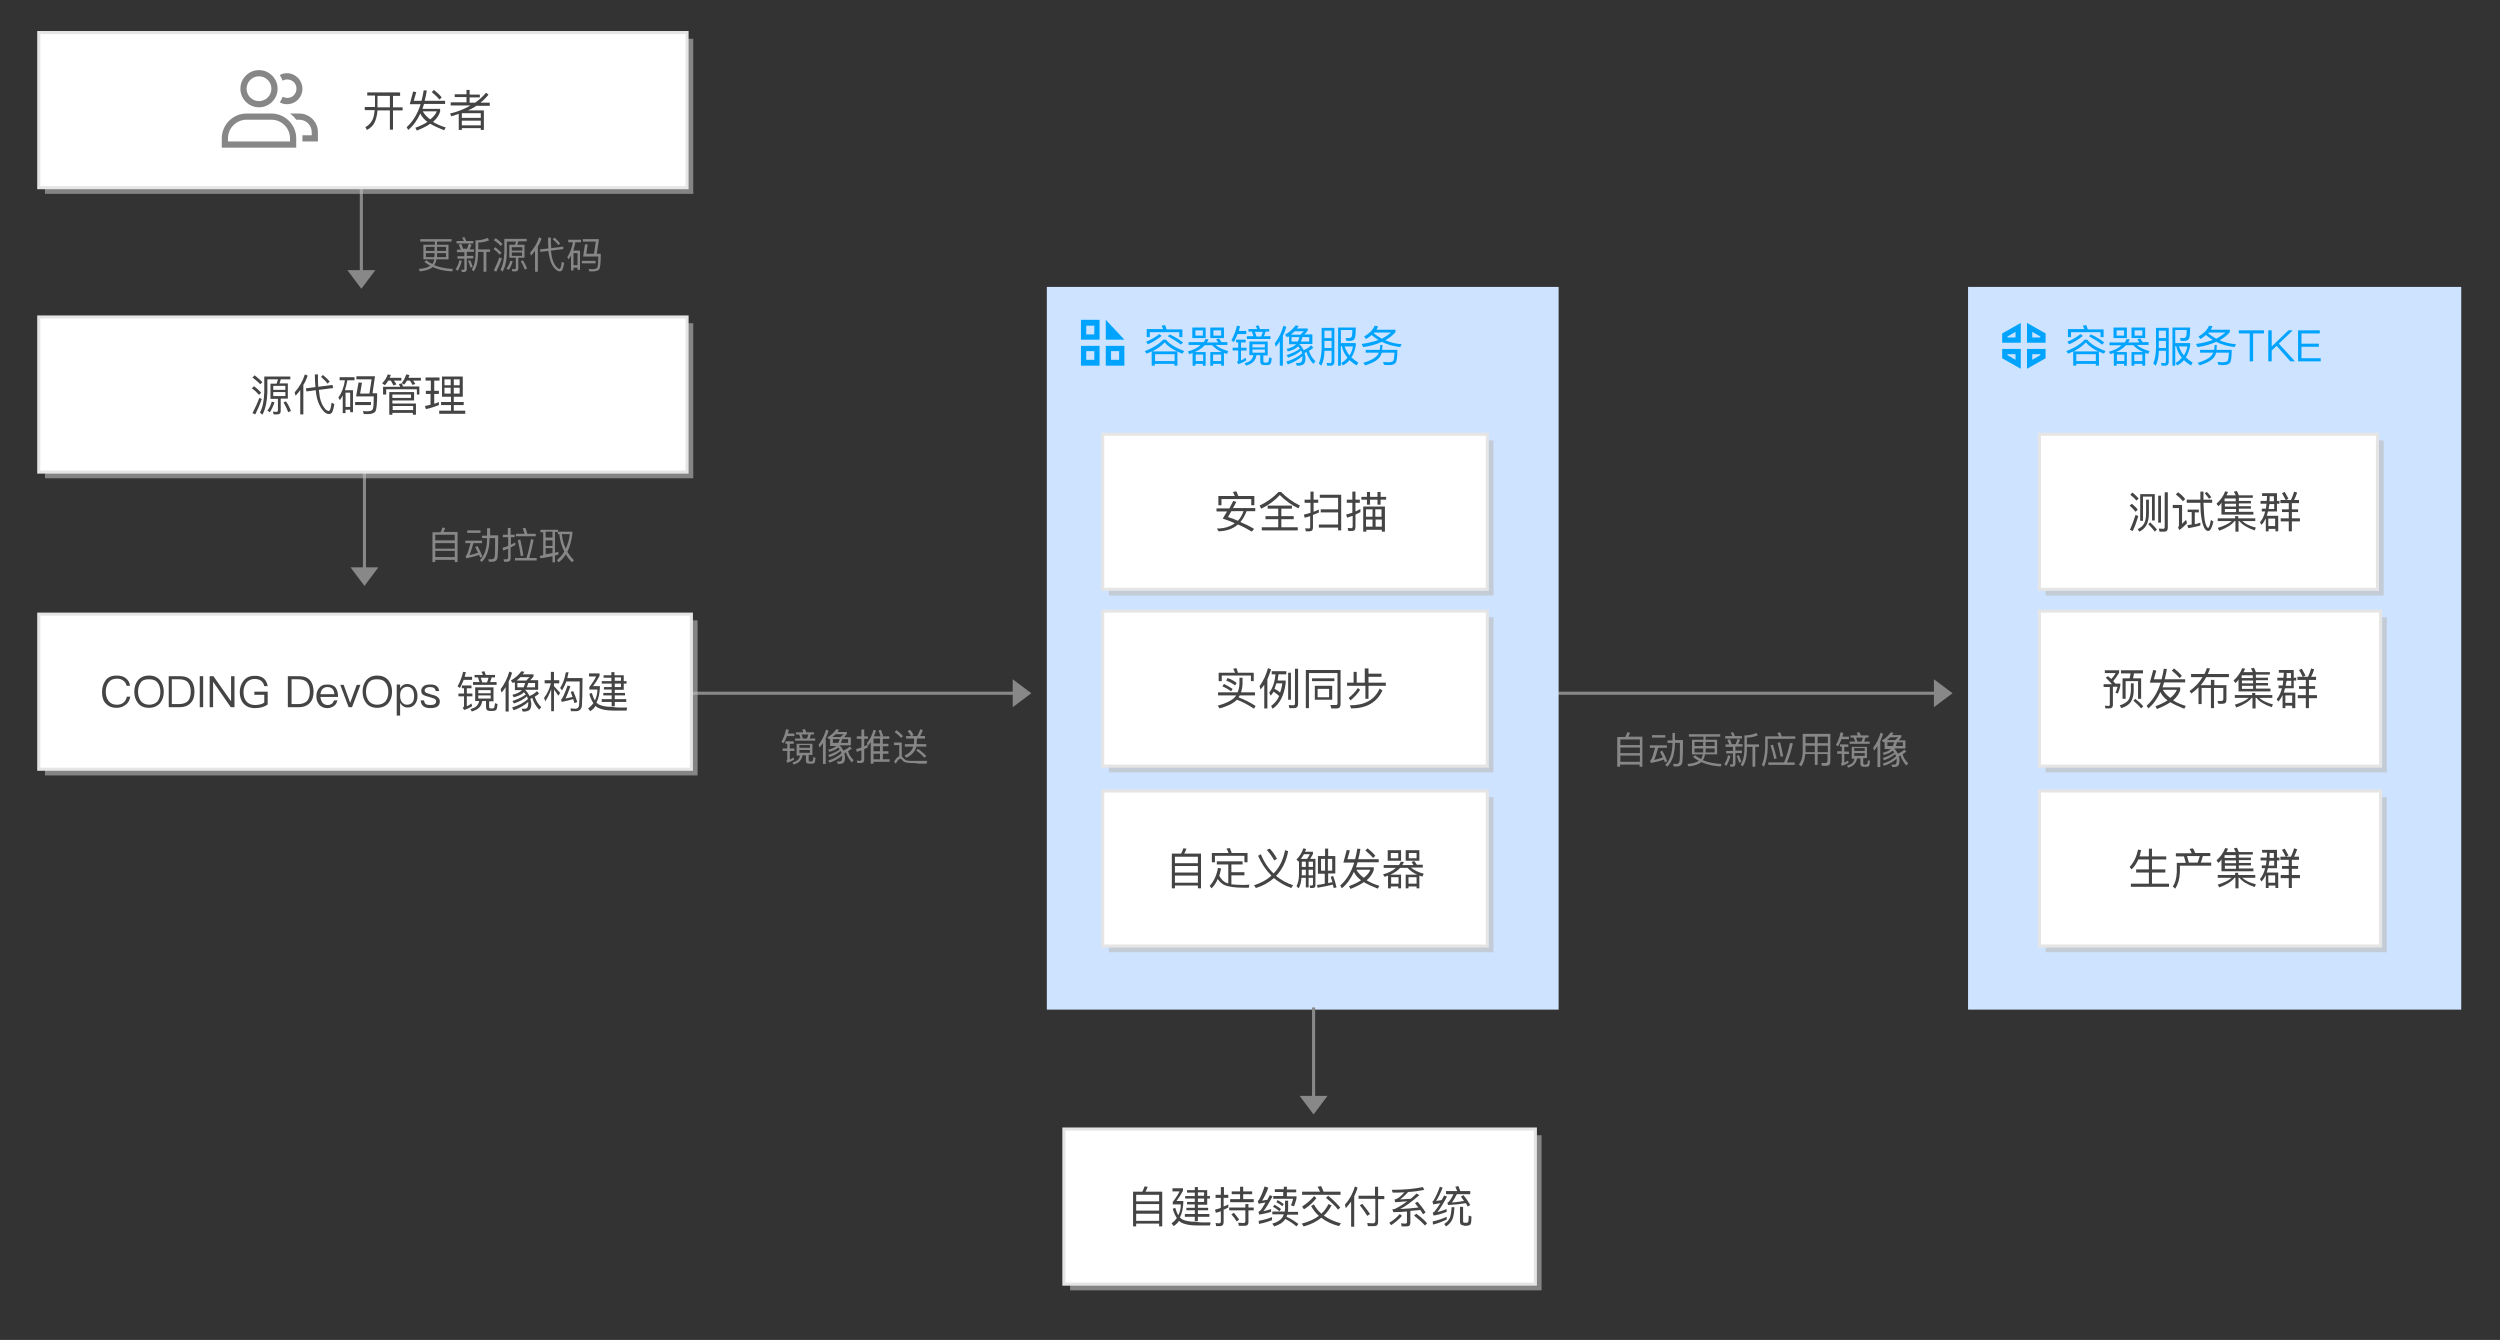 <?xml version="1.0" encoding="utf-8"?>
<!-- Generator: Adobe Illustrator 22.1.0, SVG Export Plug-In . SVG Version: 6.00 Build 0)  -->
<svg version="1.1" id="svgwrapper_svg" xmlns="http://www.w3.org/2000/svg" xmlns:xlink="http://www.w3.org/1999/xlink" x="0px"
	 y="0px" width="806px" height="432px" viewBox="0 0 806 432" style="enable-background:new 0 0 806 432;" xml:space="preserve">
<rect x="0" y="0" width="806" height="432" fill="#333333" stroke="none"/>
<style type="text/css">
	.st0{fill:none;stroke:#888888;}
	.st1{fill:#888888;}
	.st2{fill:none;stroke:#FF0000;stroke-width:15;stroke-opacity:0;}
	.st3{display:none;fill:none;stroke:#999999;}
	.st4{fill:#CEE3FF;}
	.st5{enable-background:new    ;}
	.st6{fill:#00A4FF;}
	.st7{clip-path:url(#SVGID_2_);}
	.st8{clip-path:url(#SVGID_4_);fill:#00A4FF;}
	.st9{clip-path:url(#SVGID_6_);}
	.st10{clip-path:url(#SVGID_8_);fill:#00A4FF;}
	.st11{opacity:0.6;fill:#BBBBBB;enable-background:new    ;}
	.st12{fill:#FFFFFF;stroke:#E5E5E5;}
	.st13{fill:#878787;}
	.st14{fill:#444444;}
	.st15{fill:#CEE3FF;fill-opacity:0;}
</style>
<g id="Link15_1_" transform="translate(0,0)">
	<path class="st0" d="M216,223.5h115"/>
	<g transform="translate(0.5, 0)">
		<polygon class="st1" points="326,228 332,223.5 326,219 		"/>
	</g>
	<path class="st2" d="M216,223.5h115"/>
</g>
<g id="Link16_1_" transform="translate(0,0)">
	<path class="st0" d="M117.5,149.4v19l0,0v19"/>
	<g transform="translate(0, 0.5)">
		<polygon class="st1" points="113,182.4 117.5,188.4 122,182.4 		"/>
	</g>
	<path class="st2" d="M117.5,149.4v19"/>
	<path class="st2" d="M117.5,168.4L117.5,168.4"/>
	<path class="st2" d="M117.5,168.4v19"/>
</g>
<g id="Link15" transform="translate(0,0)">
	<path class="st0" d="M493,223.5h135"/>
	<g transform="translate(0.5, 0)">
		<polygon class="st1" points="623,228 629,223.5 623,219 		"/>
	</g>
	<path class="st2" d="M493,223.5h135"/>
</g>
<path class="st3" d="M386,389l2,39"/>
<g id="BlueRectGroup4" transform="translate(529,156)">
	<rect x="105.5" y="-63.5" class="st4" width="159" height="233"/>
	<g transform="translate(10 10)">
		<g class="st5">
			<path class="st6" d="M133.9-56.5c1.1,1.4,3.1,2.6,5.9,3.7l-0.5,0.8c-0.6-0.2-1.1-0.4-1.6-0.7v4.6h-1v-0.6h-6.3v0.6h-1v-4.6
				c-0.6,0.3-1.1,0.5-1.7,0.7l-0.5-0.8c2.6-1,4.5-2.2,5.9-3.7H133.9z M132.5-57.7c-1.2,1-2.6,1.9-4.4,2.7l-0.6-0.8
				c1.7-0.7,3.1-1.6,4.3-2.5L132.5-57.7z M134.1-59.8h5.1v2.5h-1v-1.6h-9.5v1.6h-1v-2.6h5.3c-0.2-0.4-0.3-0.7-0.5-1.1l1.1-0.2
				C133.8-60.7,134-60.2,134.1-59.8z M137.5-52.7c-1.7-0.8-3.1-1.8-4-2.9c-1.1,1.2-2.5,2.1-4,2.9H137.5z M136.7-49.6v-2.2h-6.3v2.2
				H136.7z M139.4-55.6l-0.7,0.7c-1-0.8-2.4-1.7-4.2-2.7l0.6-0.6C136.8-57.4,138.3-56.5,139.4-55.6z"/>
			<path class="st6" d="M146-55.6c0.3-0.4,0.5-0.7,0.6-1.1l1,0.1c-0.1,0.4-0.3,0.7-0.5,1h3.6c-0.2-0.3-0.4-0.7-0.6-1l0.9-0.3
				c0.3,0.4,0.5,0.8,0.8,1.2h1.9v0.9h-3.8c0.9,0.8,2.3,1.5,4.1,2l-0.4,0.9c-0.3-0.1-0.7-0.2-1-0.3v4.1h-0.9v-0.6h-2.6v0.6h-0.9v-4.4
				h3.7c-1.3-0.6-2.4-1.4-3.1-2.2h-2.4c-0.8,0.9-1.8,1.6-3.2,2.2h3.5v4.4h-0.9v-0.6h-2.4v0.6h-0.9v-4.1c-0.4,0.1-0.8,0.3-1.1,0.4
				l-0.5-0.8c1.8-0.5,3.2-1.2,4.1-2.1h-3.9v-0.9H146z M146.7-60.4v3.4h-4.3v-3.4H146.7z M145.8-59.5h-2.4v1.7h2.4V-59.5z
				 M145.9-49.6v-2.1h-2.4v2.1H145.9z M152.6-60.4v3.4h-4.4v-3.4H152.6z M151.7-49.6v-2.1h-2.6v2.1H151.7z M151.7-59.5h-2.5v1.7h2.5
				V-59.5z"/>
			<path class="st6" d="M156-48.1l-0.8-0.7c0.6-1.3,0.8-2.9,0.9-4.8v-6.7h4.1v10.9c0,0.8-0.4,1.3-1.2,1.3h-1.1l-0.2-0.9
				c0.4,0,0.7,0.1,1.1,0.1c0.4,0,0.5-0.3,0.5-0.8v-3.2H157C157-50.9,156.6-49.3,156-48.1z M159.3-59.4H157v2.4h2.3V-59.4z M157-53.8
				h2.3v-2.3H157V-53.8z M162.4-48.1h-1v-12.3h5.7c0,1.7-0.1,2.9-0.3,3.4c-0.2,0.6-0.7,0.9-1.6,0.9h-1.1l-0.3-0.9c0.2,0,0.5,0,0.9,0
				c0.3,0,0.6,0,0.7-0.1c0.2-0.1,0.3-0.2,0.4-0.4c0.1-0.3,0.2-1,0.2-2.1h-3.7v4.2h4.8v0.9c-0.3,1.4-0.7,2.7-1.4,3.7
				c0.6,0.6,1.4,1.2,2.2,1.7l-0.5,0.9c-0.9-0.5-1.7-1.1-2.3-1.7c-0.6,0.7-1.3,1.3-2.2,1.7l-0.5-0.8c0.8-0.4,1.5-1,2-1.7
				c-0.9-1.1-1.5-2.3-1.8-3.7h-0.3V-48.1z M165.1-51.4c0.5-0.8,0.9-1.8,1.1-2.9h-2.7C163.9-53.2,164.4-52.2,165.1-51.4z"/>
			<path class="st6" d="M174.3-60.8c-0.2,0.4-0.3,0.7-0.5,1.1h6.1v0.8c-0.9,1-2,1.9-3.3,2.6c1.6,0.7,3.3,1.1,5.3,1.3l-0.5,0.9
				c-2.2-0.3-4.2-0.8-5.9-1.7c-1.7,0.8-3.7,1.4-6,1.7l-0.5-1c2-0.3,3.8-0.7,5.4-1.3c-0.8-0.5-1.5-1-2.2-1.6
				c-0.5,0.5-1.1,0.9-1.8,1.3l-0.6-0.8c1.7-1,2.8-2.1,3.4-3.5L174.3-60.8z M175.7-54.8c0,0.6-0.1,1.1-0.1,1.6h4.9
				c0,2.4-0.2,3.8-0.6,4.2c-0.4,0.5-1.1,0.7-2.1,0.7c-0.4,0-1,0-1.6-0.1l-0.3-0.9l1.7,0.1c0.8,0,1.4-0.2,1.6-0.5
				c0.2-0.3,0.3-1.2,0.4-2.6h-4.1c-0.1,0.4-0.3,0.7-0.4,1c-0.7,1.3-2.4,2.3-4.9,3.1l-0.7-0.8c2.3-0.7,3.8-1.5,4.6-2.5
				c0.2-0.3,0.3-0.5,0.4-0.8h-4.2v-0.9h4.5c0.1-0.5,0.2-1,0.2-1.6H175.7z M178.5-58.8h-5.4l-0.2,0.2c0.8,0.7,1.7,1.3,2.6,1.8
				C176.7-57.4,177.6-58.1,178.5-58.8z"/>
			<path class="st6" d="M190.9-59.5v1h-3.5v9h-1.1v-9h-3.5v-1H190.9z"/>
			<path class="st6" d="M200.2-59.5l-4.5,4.3l5.2,5.7h-1.5l-4.4-5l-1.6,1.5v3.5h-1.1v-10h1.1v5.2l5.4-5.2H200.2z"/>
			<path class="st6" d="M208.9-59.5v1H203v3.3h5.6v1H203v3.7h6.2v1h-7.3v-10H208.9z"/>
		</g>
		<g>
			<defs>
				<path id="SVGID_1_" d="M108.2-51.5v-0.3h2.6v1.8L108.2-51.5z M106.5-53.5v3l6,3.4v-6.4H106.5z M116.2-51.8h2.6v0.3l-2.6,1.5
					V-51.8z M114.5-53.5v6.4l6-3.4v-3H114.5z M108.2-57.5l2.6-1.5v1.8h-2.6V-57.5z M112.5-61.9l-6,3.4v3h6V-61.9z M116.2-59l2.6,1.5
					v0.3h-2.6V-59z M114.5-61.9v6.4h6v-3L114.5-61.9z"/>
			</defs>
			<clipPath id="SVGID_2_">
				<use xlink:href="#SVGID_1_"  style="overflow:visible;"/>
			</clipPath>
			<g class="st7">
				<defs>
					<rect id="SVGID_3_" x="105.5" y="-62.5" width="16" height="16"/>
				</defs>
				<clipPath id="SVGID_4_">
					<use xlink:href="#SVGID_3_"  style="overflow:visible;"/>
				</clipPath>
				<rect x="101.5" y="-66.9" class="st8" width="24" height="24.9"/>
			</g>
		</g>
	</g>
</g>
<g id="BlueRectGroup5" transform="translate(292,156)">
	<rect x="45.5" y="-63.5" class="st4" width="165" height="233"/>
	<g transform="translate(10 10)">
		<g class="st5">
			<path class="st6" d="M73.9-56.5c1.1,1.4,3.1,2.6,5.9,3.7L79.2-52c-0.6-0.2-1.1-0.4-1.6-0.7v4.6h-1v-0.6h-6.3v0.6h-1v-4.6
				c-0.6,0.3-1.1,0.5-1.7,0.7l-0.5-0.8c2.6-1,4.5-2.2,5.9-3.7H73.9z M72.5-57.7c-1.2,1-2.6,1.9-4.4,2.7l-0.6-0.8
				c1.7-0.7,3.1-1.6,4.3-2.5L72.5-57.7z M74.1-59.8h5.1v2.5h-1v-1.6h-9.5v1.6h-1v-2.6h5.3c-0.2-0.4-0.3-0.7-0.5-1.1l1.1-0.2
				C73.8-60.7,74-60.2,74.1-59.8z M77.5-52.7c-1.7-0.8-3.1-1.8-4-2.9c-1.1,1.2-2.5,2.1-4,2.9H77.5z M76.7-49.6v-2.2h-6.3v2.2H76.7z
				 M79.4-55.6l-0.7,0.7c-1-0.8-2.4-1.7-4.2-2.7l0.6-0.6C76.8-57.4,78.3-56.5,79.4-55.6z"/>
			<path class="st6" d="M86-55.6c0.3-0.4,0.5-0.7,0.6-1.1l1,0.1c-0.1,0.4-0.3,0.7-0.5,1h3.6c-0.2-0.3-0.4-0.7-0.6-1l0.9-0.3
				c0.3,0.4,0.5,0.8,0.8,1.2h1.9v0.9h-3.8c0.9,0.8,2.3,1.5,4.1,2l-0.4,0.9c-0.4-0.1-0.7-0.2-1-0.3v4.1h-0.9v-0.6h-2.6v0.6h-0.9v-4.4
				h3.7c-1.3-0.6-2.4-1.4-3.1-2.2h-2.4c-0.8,0.9-1.8,1.6-3.2,2.2h3.5v4.4h-0.9v-0.6h-2.4v0.6h-0.9v-4.1c-0.4,0.1-0.8,0.3-1.1,0.4
				L81-52.7c1.8-0.5,3.2-1.2,4.1-2.1h-3.9v-0.9H86z M86.7-60.4v3.4h-4.3v-3.4H86.7z M85.8-59.5h-2.4v1.7h2.4V-59.5z M85.9-49.6v-2.1
				h-2.4v2.1H85.9z M92.6-60.4v3.4h-4.4v-3.4H92.6z M91.7-49.6v-2.1h-2.6v2.1H91.7z M91.7-59.5h-2.5v1.7h2.5V-59.5z"/>
			<path class="st6" d="M97.8-60.8c-0.1,0.5-0.3,1-0.4,1.5h2.4v1H97c-0.4,1-0.8,1.8-1.2,2.6L95-56.3c0.8-1.4,1.4-3,1.8-4.7
				L97.8-60.8z M99.6-56.5v0.9h-1.5v1.7h1.8v0.9h-1.8v3.2c0.5-0.2,1-0.5,1.5-0.9l0.2,0.9c-0.8,0.5-1.6,0.9-2.6,1.2l-0.4-0.8
				c0.2-0.1,0.4-0.2,0.4-0.4V-53h-1.8v-0.9h1.8v-1.7h-0.7v-0.9H99.6z M106.7-55.8v4.4h-1.4v1.8c0,0.4,0.2,0.5,0.5,0.5h0.6
				c0.2,0,0.4-0.1,0.5-0.2c0.1-0.2,0.2-0.7,0.3-1.5l0.8,0.3c-0.1,1.1-0.2,1.7-0.5,1.9c-0.2,0.2-0.5,0.3-1,0.3h-1
				c-0.8,0-1.2-0.4-1.2-1.2v-2h-1.2c-0.2,0.8-0.4,1.5-0.9,2c-0.5,0.6-1.3,1-2.5,1.4l-0.4-0.8c1-0.3,1.7-0.6,2.1-1.1
				c0.3-0.4,0.6-0.9,0.7-1.5h-1.3v-4.4H106.7z M103.3-59.9c-0.1-0.4-0.3-0.7-0.5-1l1-0.2c0.1,0.3,0.3,0.8,0.4,1.2h3v0.8H106
				c-0.1,0.5-0.3,1-0.5,1.5h2.1v0.9H100v-0.9h2.1c-0.2-0.6-0.4-1.1-0.5-1.5h-1.1v-0.8H103.3z M105.8-54v-1h-4v1H105.8z M105.8-53.3
				h-4v1h4V-53.3z M105.1-59h-2.5c0.2,0.5,0.3,1,0.5,1.5h1.5C104.8-58,105-58.5,105.1-59z"/>
			<path class="st6" d="M109.3-54.2l-0.3-1.1c1.3-1.7,2.2-3.6,2.8-5.7l0.9,0.4c-0.3,1-0.6,1.9-1.1,2.8v9.7h-1V-56
				C110.3-55.4,109.8-54.8,109.3-54.2z M112.9-57.3l-0.6-0.8c1.4-0.8,2.5-1.8,3.4-3l1,0.2c-0.2,0.3-0.4,0.5-0.6,0.8h3.5v0.7
				c-0.4,0.5-0.7,0.9-1.1,1.2h2.6v3.1h-4.2l0,0c0.6,0.6,1.1,1.3,1.4,2c1-0.4,1.8-0.9,2.4-1.6l0.7,0.8c-0.4,0.4-0.9,0.7-1.4,1
				c0.4,1.3,1.1,2.4,2.1,3.4l-0.7,0.8c-1-1.1-1.8-2.4-2.2-3.8c-0.2,0.1-0.4,0.2-0.6,0.3c0.1,0.5,0.2,1,0.3,1.5c0,1-0.2,1.6-0.5,2
				c-0.3,0.3-0.8,0.5-1.5,0.6c-0.3,0-0.5,0-0.8,0l-0.3-0.9c0.4,0,0.7,0,1,0c0.3,0,0.6-0.1,0.8-0.4c0.2-0.2,0.3-0.7,0.3-1.3
				c0-0.2,0-0.3,0-0.5c-1.2,1.1-2.8,2-4.7,2.7l-0.5-0.9c2.2-0.7,3.9-1.6,5.1-2.7c-0.1-0.3-0.2-0.6-0.3-0.9c-1,0.9-2.4,1.7-4.2,2.3
				l-0.5-0.8c1.8-0.6,3.3-1.3,4.3-2.1c-0.2-0.3-0.4-0.5-0.6-0.7c-0.8,0.8-2,1.3-3.3,1.6l-0.4-0.8c1.3-0.3,2.4-0.8,3.1-1.5h-2.3v-2.5
				C113.2-57.5,113-57.4,112.9-57.3z M118.4-59.2h-3c-0.4,0.4-0.8,0.8-1.2,1.1h3.1C117.6-58.5,118-58.9,118.4-59.2z M116.9-57.3
				h-2.5v1.4h2C116.6-56.3,116.8-56.8,116.9-57.3z M120.1-57.3h-2.2c-0.1,0.5-0.3,1-0.5,1.4h2.7V-57.3z"/>
			<path class="st6" d="M124-48.1l-0.8-0.7c0.6-1.3,0.8-2.9,0.9-4.8v-6.7h4.1v10.9c0,0.8-0.4,1.3-1.2,1.3h-1.1l-0.2-0.9
				c0.4,0,0.7,0.1,1.1,0.1c0.4,0,0.5-0.3,0.5-0.8v-3.2H125C125-50.9,124.6-49.3,124-48.1z M127.3-59.4H125v2.4h2.3V-59.4z M125-53.8
				h2.3v-2.3H125V-53.8z M130.4-48.1h-1v-12.3h5.7c0,1.7-0.1,2.9-0.3,3.4c-0.2,0.6-0.7,0.9-1.6,0.9h-1.1l-0.3-0.9c0.2,0,0.5,0,0.9,0
				c0.3,0,0.6,0,0.7-0.1c0.2-0.1,0.3-0.2,0.4-0.4c0.1-0.3,0.2-1,0.2-2.1h-3.7v4.2h4.8v0.9c-0.3,1.4-0.7,2.7-1.4,3.7
				c0.6,0.6,1.4,1.2,2.2,1.7l-0.5,0.9c-0.9-0.5-1.7-1.1-2.3-1.7c-0.6,0.7-1.3,1.3-2.2,1.7l-0.5-0.8c0.8-0.4,1.5-1,2-1.7
				c-0.9-1.1-1.5-2.3-1.8-3.7h-0.3V-48.1z M133.1-51.4c0.5-0.8,0.9-1.8,1.1-2.9h-2.7C131.9-53.2,132.4-52.2,133.1-51.4z"/>
			<path class="st6" d="M142.3-60.8c-0.2,0.4-0.3,0.7-0.5,1.1h6.1v0.8c-0.9,1-2,1.9-3.3,2.6c1.6,0.7,3.3,1.1,5.3,1.3l-0.5,0.9
				c-2.2-0.3-4.2-0.8-5.9-1.7c-1.7,0.8-3.7,1.4-6,1.7l-0.5-1c2-0.3,3.8-0.7,5.4-1.3c-0.8-0.5-1.5-1-2.2-1.6
				c-0.5,0.5-1.1,0.9-1.8,1.3l-0.6-0.8c1.7-1,2.8-2.1,3.4-3.5L142.3-60.8z M143.7-54.8c0,0.6-0.1,1.1-0.1,1.6h4.9
				c0,2.4-0.2,3.8-0.6,4.2c-0.4,0.5-1.1,0.7-2.1,0.7c-0.4,0-1,0-1.6-0.1l-0.3-0.9l1.7,0.1c0.8,0,1.4-0.2,1.6-0.5
				c0.2-0.3,0.3-1.2,0.4-2.6h-4.1c-0.1,0.4-0.3,0.7-0.4,1c-0.7,1.3-2.4,2.3-4.9,3.1l-0.7-0.8c2.3-0.7,3.8-1.5,4.6-2.5
				c0.2-0.3,0.3-0.5,0.4-0.8h-4.2v-0.9h4.5c0.1-0.5,0.2-1,0.2-1.6H143.7z M146.5-58.8h-5.4l-0.2,0.2c0.8,0.7,1.7,1.3,2.6,1.8
				C144.7-57.4,145.6-58.1,146.5-58.8z"/>
		</g>
	</g>
	<g>
		<defs>
			<path id="SVGID_5_" d="M58.2-40v-2.8h2.6v2.8H58.2z M56.5-44.5v6.4h6v-6.4H56.5z M66.2-42.8h2.6v2.8h-2.6V-42.8z M64.5-44.5v6.4
				h6v-6.4H64.5z M58.2-51h2.6v2.8h-2.6V-51z M62.5-52.9h-6v6.4h6V-52.9z M64.5-52.9v6.4h6L64.5-52.9z"/>
		</defs>
		<clipPath id="SVGID_6_">
			<use xlink:href="#SVGID_5_"  style="overflow:visible;"/>
		</clipPath>
		<g class="st9">
			<defs>
				<rect id="SVGID_7_" x="55.5" y="-53.5" width="16" height="16"/>
			</defs>
			<clipPath id="SVGID_8_">
				<use xlink:href="#SVGID_7_"  style="overflow:visible;"/>
			</clipPath>
			<rect x="51.5" y="-57.9" class="st10" width="24" height="24.9"/>
		</g>
	</g>
</g>
<g id="Link16" transform="translate(0,0)">
	<path class="st0" d="M116.5,53.6v19l0,0v19"/>
	<g transform="translate(0, 0.5)">
		<polygon class="st1" points="112,86.6 116.5,92.6 121,86.6 		"/>
	</g>
	<path class="st2" d="M116.5,53.6v19"/>
	<path class="st2" d="M116.5,72.6L116.5,72.6"/>
	<path class="st2" d="M116.5,72.6v19"/>
</g>
<g id="Link22" transform="translate(0,0)">
	<path class="st0" d="M423.5,324.8v17l0,0v16"/>
	<g transform="translate(0, 0.5)">
		<polygon class="st1" points="419,352.8 423.5,358.8 428,352.8 		"/>
	</g>
	<path class="st2" d="M423.5,324.8v17"/>
	<path class="st2" d="M423.5,341.8L423.5,341.8"/>
	<path class="st2" d="M423.5,341.8v16"/>
</g>
<g id="RectEndPoint1" transform="translate(37,156)">
	<rect x="-22.5" y="-143.5" class="st11" width="209" height="50"/>
	<rect x="-24.5" y="-145.5" class="st12" width="209" height="50"/>
	<g transform="translate(20 9)">
		<g>
			<g>
				<path class="st13" d="M26.5-140.4c2.2,0,4,1.8,4,4s-1.8,4-4,4s-4-1.8-4-4S24.3-140.4,26.5-140.4 M26.5-142.4c-3.3,0-6,2.7-6,6
					c0,3.3,2.7,6,6,6s6-2.7,6-6C32.5-139.7,29.8-142.4,26.5-142.4z"/>
				<path class="st13" d="M30.5-126.4c3.3,0,6,2.7,6,6v1h-20v-1c0-3.3,2.7-6,6-6H30.5 M30.5-128.4h-8c-4.4,0-8,3.6-8,8v3h24v-3
					C38.5-124.8,34.9-128.4,30.5-128.4z"/>
				<path class="st13" d="M39.5-128.4h-3c0.8,0.6,1.4,1.2,2,2h1c2.2,0,4,1.8,4,4v1h-3c0,0.3,0,0.7,0,1v1h5v-3
					C45.5-125.7,42.8-128.4,39.5-128.4z"/>
				<path class="st13" d="M35.5-141.4c-0.8,0-1.6,0.2-2.3,0.6c0.4,0.6,0.7,1.2,0.9,1.8c1.4-0.8,3.3-0.3,4.1,1.1
					c0.8,1.4,0.3,3.3-1.1,4.1c-0.9,0.5-2,0.5-3,0c-0.2,0.6-0.5,1.2-0.9,1.8c0.7,0.4,1.5,0.6,2.3,0.6c2.8,0,5-2.2,5-5
					C40.5-139.1,38.3-141.4,35.5-141.4z"/>
			</g>
		</g>
		<g class="st5">
			<path class="st14" d="M72-135.1v1h-2.3v3.7h3.1v1h-3.1v6.2h-1v-6.2h-4c-0.1,1.4-0.4,2.6-0.8,3.6c-0.5,1.2-1.4,2.1-2.6,2.7
				l-0.5-0.9c1.1-0.6,1.9-1.5,2.4-2.6c0.3-0.8,0.5-1.8,0.6-2.9h-3.2v-1h3.3c0-0.2,0-0.4,0-0.5v-3.2h-2.5v-1H72z M64.7-130.9
				c0,0.2,0,0.3,0,0.5h4v-3.7h-4V-130.9z"/>
			<path class="st14" d="M76.2-135.5l1,0.2l-0.8,2.8h2.5c0.3-1.1,0.5-2.2,0.7-3.4l1,0.1c-0.2,1.2-0.4,2.3-0.7,3.3h6.6v1h-6.8
				c-0.2,0.6-0.3,1.1-0.5,1.6h5.7v0.9c-0.4,1.2-1.1,2.3-2.3,3.3c1.1,0.7,2.5,1.3,4.1,1.8l-0.5,0.9c-1.8-0.7-3.3-1.4-4.5-2.1
				c-1.1,0.8-2.6,1.5-4.3,2.2l-0.5-0.9c1.6-0.6,2.9-1.2,3.9-1.9c-1.1-0.8-1.9-1.8-2.3-2.7c-1,2.2-2.3,4-3.9,5.3l-0.5-0.9
				c2-1.8,3.5-4.2,4.5-7.4h-3.5L76.2-135.5z M81.7-126.5c1-0.8,1.8-1.7,2.1-2.6h-4.5C79.8-128.2,80.6-127.3,81.7-126.5z M85.4-133.6
				l-0.7,0.7c-0.6-0.7-1.4-1.5-2.5-2.4l0.7-0.7C83.9-135.2,84.8-134.4,85.4-133.6z"/>
			<path class="st14" d="M93.4-134.5v-1.5h1v1.5h3.3v0.9h-3.3v1.7h1.8c1.3-0.9,2.5-2,3.5-3.2l0.8,0.6c-0.8,1-1.7,1.9-2.6,2.6h3v1
				h-4.3c-0.2,0.1-0.4,0.3-0.6,0.4c-0.6,0.4-1.4,0.8-2.2,1.1H99v6.3h-1v-0.6h-6.1v0.6h-1v-5.2c-0.8,0.3-1.5,0.5-2.4,0.8l-0.4-0.9
				c2.4-0.6,4.6-1.4,6.6-2.6h-6.4v-1h5.1v-1.7h-3.8v-0.9H93.4z M98-128.5h-6.1v1.5H98V-128.5z M91.9-124.6H98v-1.5h-6.1V-124.6z"/>
		</g>
	</g>
</g>
<g id="RectEndPoint2" transform="translate(44,249)">
	<rect x="-29.5" y="-144.8" class="st11" width="209" height="50"/>
	<rect x="-31.5" y="-146.8" class="st12" width="209" height="50"/>
	<g transform="translate(20 9)">
		<g class="st5">
			<path class="st14" d="M20.2-131.4l-0.7,0.7c-0.6-0.7-1.3-1.4-2.3-2.1l0.7-0.7C18.8-132.8,19.6-132.1,20.2-131.4z M20.4-129.4
				c-0.6,1.8-1.3,3.4-2.1,5l-0.9-0.4c0.8-1.6,1.6-3.2,2.2-4.9L20.4-129.4z M20.6-134.8l-0.7,0.7c-0.6-0.7-1.5-1.4-2.5-2.2l0.7-0.7
				C19.1-136.2,19.9-135.5,20.6-134.8z M25.2-134.4c0.2-0.4,0.3-0.9,0.4-1.3h-3.4v4.1c-0.1,3-0.6,5.5-1.6,7.3l-0.8-0.7
				c0.9-1.6,1.3-3.8,1.4-6.6v-5h8.4v0.9h-3.1c-0.1,0.5-0.2,0.9-0.4,1.3h2.7v4.9h-2.3v4c0,0.8-0.4,1.1-1.1,1.1h-1.2l-0.2-0.9
				c0.4,0,0.7,0.1,1.1,0.1c0.3,0,0.5-0.2,0.5-0.5v-3.7h-2.4v-4.9H25.2z M24.5-128.3c-0.4,1.2-0.9,2.3-1.5,3.2l-0.8-0.5
				c0.7-0.9,1.1-1.8,1.4-2.9L24.5-128.3z M28-132.3v-1.3h-3.9v1.3H28z M28-131.6h-3.9v1.3H28V-131.6z M29.8-125.5l-0.9,0.4
				c-0.4-1.2-1-2.3-1.5-3.2l0.8-0.3C28.9-127.6,29.4-126.6,29.8-125.5z"/>
			<path class="st14" d="M31.3-130.4l-0.3-1.1c1.5-1.7,2.6-3.6,3.3-5.8l0.9,0.4c-0.4,1.1-0.8,2.1-1.4,3v9.5h-1v-7.9
				C32.4-131.6,31.8-131,31.3-130.4z M43.4-132.9l-4.6,0.6c0.1,0.9,0.2,1.7,0.3,2.3c0.3,1.5,0.8,2.6,1.4,3.4
				c0.5,0.8,1.1,1.1,1.5,1.1c0.4,0,0.7-0.9,0.9-2.7l0.9,0.5c-0.2,1.1-0.4,2-0.7,2.6c-0.3,0.4-0.6,0.6-1,0.6c-0.7,0-1.4-0.4-2.1-1.3
				c-0.8-1-1.4-2.3-1.8-3.8c-0.2-0.7-0.3-1.6-0.4-2.6l-3,0.4l-0.2-1l3.1-0.4c-0.1-1.2-0.2-2.5-0.2-4.1h1c0,1.5,0,2.8,0.1,4l4.6-0.6
				L43.4-132.9z M42.3-135l-0.7,0.7c-0.5-0.7-1.2-1.4-2.1-2.2l0.6-0.6C41-136.4,41.7-135.7,42.3-135z"/>
			<path class="st14" d="M49.8-125.1h-0.9v-0.8h-1.5v1.1h-0.9v-5.7c-0.3,0.5-0.6,1-0.9,1.5l-0.5-0.8c1.1-1.6,1.8-3.5,2.1-5.6h-1.7
				v-1h4.8v1H48c-0.2,1.1-0.5,2.2-0.8,3.2h2.6V-125.1z M48.9-126.8v-4.6h-1.5v4.6H48.9z M55.6-128.4v1h-5.1v-1H55.6z M52.7-134.6
				l-0.6,3.5h3l0.7-4.6h-4.9v-1h6l-0.8,5.5h1.5c0,3.4-0.2,5.3-0.6,5.9c-0.4,0.5-1.2,0.8-2.4,0.8c-0.4,0-0.8,0-1.3,0l-0.3-1
				c0.6,0.1,1.1,0.1,1.3,0.1c1.1,0,1.7-0.2,1.9-0.7c0.2-0.5,0.3-1.8,0.3-4.1h-5.7l0.8-4.5L52.7-134.6z"/>
			<path class="st14" d="M60.1-133.8l-0.9-0.6c0.8-0.9,1.5-1.8,1.8-2.9l1,0.2c-0.1,0.3-0.2,0.6-0.4,0.9h3.8v0.9h-2.4
				c0.3,0.4,0.6,0.8,0.8,1.2l-0.9,0.4c-0.3-0.5-0.6-1.1-0.9-1.6h-0.8C60.9-134.8,60.5-134.3,60.1-133.8z M71.4-130.8h-1v-1.7h-9.9
				v1.7h-1v-2.5h5.5c-0.1-0.3-0.3-0.6-0.4-0.9l1-0.2l-0.1-0.1c0.7-0.8,1.1-1.8,1.5-2.8l1,0.2c-0.1,0.3-0.2,0.6-0.3,0.9h4v0.9h-2.5
				c0.3,0.4,0.5,0.8,0.7,1.1l-0.9,0.3c-0.3-0.5-0.5-1-0.9-1.4h-0.9c-0.3,0.5-0.5,0.9-0.9,1.3l-0.8-0.5c0.2,0.3,0.3,0.7,0.4,1.1h5.3
				V-130.8z M69.5-128.9h-7v1h7.6v3.6h-1v-0.6h-6.6v0.6h-1v-7.3h8V-128.9z M68.5-129.7v-1.1h-6v1.1H68.5z M69.2-125.8v-1.3h-6.6v1.3
				H69.2z"/>
			<path class="st14" d="M74.9-132v-3.3h-1.7v-1h4.5v1h-1.7v3.3h1.5v1h-1.5v3.2c0.5-0.2,1-0.4,1.5-0.6v1c-1.3,0.5-2.7,1-4.2,1.3
				l-0.3-1c0.6-0.1,1.2-0.3,1.8-0.4v-3.5h-1.5v-1H74.9z M85.2-136.6v6.5h-2.9v1.7h3.2v1h-3.2v1.8h3.7v1h-8.4v-1h3.8v-1.8h-3.2v-1
				h3.2v-1.7h-2.9v-6.5H85.2z M81.3-133.8v-1.9h-2v1.9H81.3z M81.3-133h-2v1.9h2V-133z M82.3-133.8h1.9v-1.9h-1.9V-133.8z M84.2-133
				h-1.9v1.9h1.9V-133z"/>
		</g>
	</g>
</g>
<g id="RectEndPoint3" transform="translate(44,340)">
	<rect x="-29.5" y="-140" class="st11" width="210.4" height="50"/>
	<rect x="-31.5" y="-142" class="st12" width="210.4" height="50"/>
	<g transform="translate(20 9)">
		<g class="st5">
			<path class="st14" d="M-23.4-130.3c0.8,0.6,1.2,1.4,1.3,2.4h-1.1c-0.1-0.7-0.5-1.3-1.1-1.7c-0.5-0.4-1.2-0.6-2-0.6
				c-1.2,0-2.1,0.4-2.7,1.2c-0.6,0.8-0.9,1.8-0.9,3c0,1.2,0.3,2.2,0.9,3c0.6,0.8,1.5,1.2,2.7,1.2c0.8,0,1.5-0.2,2-0.6
				c0.6-0.4,1-1.1,1.2-2h1.1c-0.2,1.2-0.7,2.1-1.6,2.7c-0.8,0.6-1.7,0.9-2.8,0.9c-1.6,0-2.7-0.5-3.6-1.5c-0.8-0.9-1.1-2.1-1.1-3.6
				c0-1.5,0.4-2.7,1.1-3.7c0.8-1.1,2-1.6,3.6-1.6C-25.1-131.2-24.1-130.9-23.4-130.3z"/>
			<path class="st14" d="M-12.4-129.7c0.8,1,1.2,2.2,1.2,3.7c0,1.5-0.4,2.7-1.2,3.7c-0.9,1-2.1,1.5-3.6,1.5c-1.5,0-2.7-0.5-3.5-1.5
				c-0.8-1-1.2-2.2-1.2-3.7c0-1.5,0.4-2.7,1.2-3.7c0.9-1,2-1.5,3.6-1.5C-14.4-131.2-13.3-130.7-12.4-129.7z M-18.6-129
				c-0.6,0.8-0.9,1.8-0.9,3c0,1.2,0.3,2.2,0.9,3c0.6,0.8,1.6,1.2,2.7,1.2c1.1,0,2.1-0.4,2.7-1.1c0.6-0.8,0.9-1.8,0.9-3
				c0-1.3-0.3-2.3-0.9-3c-0.6-0.8-1.5-1.1-2.7-1.1S-18-129.8-18.6-129z"/>
			<path class="st14" d="M-6-131c1.6,0,2.8,0.4,3.6,1.4c0.7,0.8,1.1,2.1,1.1,3.6c0,1.5-0.4,2.8-1.2,3.6c-0.8,0.9-2,1.4-3.6,1.4h-3.5
				v-10H-6z M-8.4-122h2.1c1.3,0,2.3-0.4,2.9-1c0.6-0.7,0.9-1.7,0.9-3c0-1.3-0.3-2.3-0.9-3c-0.6-0.7-1.6-1-2.9-1h-2.3V-122z"/>
			<path class="st14" d="M1.5-131v10H0.4v-10H1.5z"/>
			<path class="st14" d="M4.8-131l5.7,8.1h0v-8.1h1.1v10h-1.2l-5.7-8.2h0v8.2H3.6v-10H4.8z"/>
			<path class="st14" d="M21-130.3c0.7,0.6,1.1,1.4,1.3,2.5h-1.1c-0.2-0.8-0.5-1.3-1-1.7c-0.5-0.4-1.3-0.6-2.1-0.6
				c-1.1,0-1.9,0.4-2.6,1.1c-0.6,0.8-1,1.8-1,3.1c0,1.3,0.3,2.3,0.9,3c0.7,0.8,1.6,1.2,2.9,1.2c0.5,0,1.1-0.1,1.6-0.2
				c0.5-0.1,0.9-0.3,1.3-0.6v-2.5H18v-1h4.3v4.1c-0.5,0.4-1.1,0.7-1.8,0.9c-0.7,0.2-1.5,0.3-2.3,0.3c-1.6,0-2.8-0.5-3.7-1.5
				c-0.8-0.9-1.2-2.2-1.2-3.6c0-1.5,0.4-2.7,1.2-3.7c0.9-1.1,2-1.6,3.5-1.6C19.2-131.2,20.2-130.9,21-130.3z"/>
			<path class="st14" d="M32.4-131c1.6,0,2.8,0.4,3.6,1.4c0.7,0.8,1.1,2.1,1.1,3.6c0,1.5-0.4,2.8-1.2,3.6c-0.8,0.9-2,1.4-3.6,1.4
				h-3.5v-10H32.4z M30-122h2.1c1.3,0,2.3-0.4,2.9-1c0.6-0.7,0.9-1.7,0.9-3c0-1.3-0.3-2.3-0.9-3c-0.6-0.7-1.6-1-2.9-1H30V-122z"/>
			<path class="st14" d="M44.2-127.3c0.5,0.7,0.8,1.7,0.8,3h-5.7c0.1,0.8,0.3,1.4,0.7,1.9c0.4,0.4,0.9,0.7,1.6,0.7
				c0.6,0,1.1-0.2,1.4-0.4c0.3-0.3,0.5-0.6,0.7-1.1h1.1c-0.2,0.7-0.5,1.3-1,1.7c-0.6,0.5-1.4,0.8-2.3,0.8c-1,0-1.9-0.4-2.5-1
				c-0.6-0.7-1-1.6-1-2.8c0-1.1,0.3-2,0.9-2.7c0.6-0.8,1.4-1.1,2.5-1.1C42.7-128.4,43.6-128,44.2-127.3z M40-126.9
				c-0.4,0.4-0.6,1-0.7,1.7h4.5c-0.1-1.6-0.9-2.3-2.3-2.3C41-127.5,40.4-127.3,40-126.9z"/>
			<path class="st14" d="M46.8-128.2l2.1,5.8l2.1-5.8h1.2l-2.7,7.2h-1.1l-2.7-7.2H46.8z"/>
			<path class="st14" d="M61.2-129.7c0.8,1,1.2,2.2,1.2,3.7c0,1.5-0.4,2.7-1.2,3.7c-0.9,1-2.1,1.5-3.6,1.5c-1.5,0-2.7-0.5-3.5-1.5
				c-0.8-1-1.2-2.2-1.2-3.7c0-1.5,0.4-2.7,1.2-3.7c0.9-1,2-1.5,3.6-1.5C59.1-131.2,60.3-130.7,61.2-129.7z M54.9-129
				c-0.6,0.8-0.9,1.8-0.9,3c0,1.2,0.3,2.2,0.9,3c0.6,0.8,1.6,1.2,2.7,1.2c1.1,0,2.1-0.4,2.7-1.1c0.6-0.8,0.9-1.8,0.9-3
				c0-1.3-0.3-2.3-0.9-3c-0.6-0.8-1.5-1.1-2.7-1.1S55.6-129.8,54.9-129z"/>
			<path class="st14" d="M69.8-127.3c0.5,0.7,0.8,1.6,0.8,2.7c0,1.1-0.3,1.9-0.8,2.6c-0.6,0.8-1.4,1.1-2.4,1.1s-1.8-0.5-2.4-1.5v4.1
				h-1.1v-10h1.1v1.2c0.5-0.9,1.3-1.4,2.4-1.4C68.3-128.4,69.2-128.1,69.8-127.3z M65.5-126.7c-0.4,0.5-0.5,1.2-0.5,2v0.1
				c0,0.8,0.2,1.5,0.6,2c0.4,0.5,0.9,0.8,1.6,0.8c0.8,0,1.4-0.3,1.8-0.8c0.4-0.5,0.5-1.2,0.5-2.1c0-0.9-0.2-1.5-0.5-2
				c-0.4-0.6-1-0.9-1.8-0.9C66.4-127.5,65.9-127.2,65.5-126.7z"/>
			<path class="st14" d="M77.6-126.2h-1.1c-0.1-0.4-0.3-0.8-0.6-1c-0.3-0.2-0.8-0.3-1.3-0.3c-0.5,0-0.9,0.1-1.2,0.3
				c-0.3,0.2-0.5,0.4-0.5,0.8c0,0.3,0.2,0.6,0.6,0.8c0.3,0.1,0.8,0.3,1.5,0.5c0.9,0.2,1.5,0.4,1.9,0.7c0.6,0.4,0.9,0.9,0.9,1.5
				c0,1.5-1,2.2-3.1,2.2c-1.9,0-2.9-0.8-3.1-2.5h1.1c0.1,0.6,0.3,1,0.6,1.2c0.3,0.2,0.8,0.3,1.4,0.3c1.3,0,1.9-0.4,1.9-1.2
				c0-0.4-0.2-0.7-0.7-0.9c-0.2-0.1-0.8-0.3-1.5-0.5c-0.9-0.2-1.5-0.4-1.8-0.6c-0.6-0.3-0.8-0.8-0.8-1.4s0.3-1.1,0.8-1.5
				c0.5-0.4,1.2-0.5,2-0.5C76.4-128.4,77.4-127.7,77.6-126.2z"/>
			<path class="st14" d="M86.2-132.3c-0.1,0.5-0.3,1-0.4,1.5h2.4v1h-2.7c-0.4,1-0.8,1.8-1.2,2.6l-0.8-0.5c0.8-1.4,1.4-3,1.8-4.7
				L86.2-132.3z M88-128v0.9h-1.5v1.7h1.8v0.9h-1.8v3.2c0.5-0.2,1-0.5,1.5-0.9l0.2,0.9c-0.8,0.5-1.6,0.9-2.6,1.2l-0.4-0.8
				c0.2-0.1,0.4-0.2,0.4-0.4v-3.2h-1.8v-0.9h1.8v-1.7h-0.7v-0.9H88z M95.1-127.3v4.4h-1.4v1.8c0,0.4,0.2,0.5,0.5,0.5h0.6
				c0.2,0,0.4-0.1,0.5-0.2c0.1-0.2,0.2-0.7,0.3-1.5l0.8,0.3c-0.1,1.1-0.2,1.7-0.5,1.9c-0.2,0.2-0.5,0.3-1,0.3h-1
				c-0.8,0-1.2-0.4-1.2-1.2v-2h-1.2c-0.2,0.8-0.4,1.5-0.9,2c-0.5,0.6-1.3,1-2.5,1.4l-0.4-0.8c1-0.3,1.7-0.6,2.1-1.1
				c0.3-0.4,0.6-0.9,0.7-1.5h-1.3v-4.4H95.1z M91.7-131.4c-0.1-0.4-0.3-0.7-0.5-1l1-0.2c0.1,0.3,0.3,0.8,0.4,1.2h3v0.8h-1.1
				c-0.1,0.5-0.3,1-0.5,1.5h2.1v0.9h-7.6v-0.9h2.1c-0.2-0.6-0.4-1.1-0.5-1.5h-1.1v-0.8H91.7z M94.2-125.5v-1h-4v1H94.2z M94.2-124.8
				h-4v1h4V-124.8z M93.5-130.5H91c0.2,0.5,0.3,1,0.5,1.5H93C93.2-129.5,93.4-130,93.5-130.5z"/>
			<path class="st14" d="M97.7-125.7l-0.3-1.1c1.3-1.7,2.2-3.6,2.8-5.7l0.9,0.4c-0.3,1-0.6,1.9-1.1,2.8v9.7h-1v-7.9
				C98.7-126.9,98.2-126.3,97.7-125.7z M101.3-128.8l-0.6-0.8c1.4-0.8,2.5-1.8,3.4-3l1,0.2c-0.2,0.3-0.4,0.5-0.6,0.8h3.5v0.7
				c-0.4,0.5-0.7,0.9-1.1,1.2h2.6v3.1h-4.2l0,0c0.6,0.6,1.1,1.3,1.4,2c1-0.4,1.8-0.9,2.4-1.6l0.7,0.8c-0.4,0.4-0.9,0.7-1.4,1
				c0.4,1.3,1.1,2.4,2.1,3.4l-0.7,0.8c-1-1.1-1.8-2.4-2.2-3.8c-0.2,0.1-0.4,0.2-0.6,0.3c0.1,0.5,0.2,1,0.3,1.5c0,1-0.2,1.6-0.5,2
				c-0.3,0.3-0.8,0.5-1.5,0.6c-0.3,0-0.5,0-0.8,0l-0.3-0.9c0.4,0,0.7,0,1,0c0.3,0,0.6-0.1,0.8-0.4c0.2-0.2,0.3-0.7,0.3-1.3
				c0-0.2,0-0.3,0-0.5c-1.2,1.1-2.8,2-4.7,2.7l-0.5-0.9c2.2-0.7,3.9-1.6,5.1-2.7c-0.1-0.3-0.2-0.6-0.3-0.9c-1,0.9-2.4,1.7-4.2,2.3
				l-0.5-0.8c1.8-0.6,3.3-1.3,4.3-2.1c-0.2-0.3-0.4-0.5-0.6-0.7c-0.8,0.8-2,1.3-3.3,1.6l-0.4-0.8c1.3-0.3,2.4-0.8,3.1-1.5h-2.3v-2.5
				C101.6-129,101.4-128.9,101.3-128.8z M106.8-130.7h-3c-0.4,0.4-0.8,0.8-1.2,1.1h3.1C106-130,106.4-130.4,106.8-130.7z
				 M105.3-128.8h-2.5v1.4h2C105-127.8,105.2-128.3,105.3-128.8z M108.5-128.8h-2.2c-0.1,0.5-0.3,1-0.5,1.4h2.7V-128.8z"/>
			<path class="st14" d="M114.7-119.7h-1v-7.1c-0.5,1.4-1.1,2.7-1.9,3.9l-0.4-1.1c1.1-1.4,1.8-3,2.2-4.7h-2v-1h2v-2.7h1v2.7h1.7v1
				h-1.7v0.9c0.6,0.7,1.3,1.4,2,2.2l-0.6,0.9c-0.5-0.8-1-1.5-1.4-2V-119.7z M119.3-132.3c-0.1,0.7-0.3,1.3-0.4,1.9h4.9
				c0,4.8-0.1,7.8-0.2,9c-0.2,1.1-0.8,1.7-2,1.7c-0.3,0-0.8,0-1.5,0l-0.2-0.9c0.6,0,1.1,0.1,1.6,0.1c0.7,0,1.1-0.4,1.2-1.1
				c0.1-0.8,0.2-3.4,0.2-7.7h-4.3c-0.4,1.1-0.9,2-1.4,2.9l-0.6-0.8c0.9-1.4,1.5-3.1,1.8-5L119.3-132.3z M116.9-123.5
				c0.4-0.2,1.1-1.7,2.1-4.5l0.9,0.3c-0.7,1.9-1.2,3.2-1.6,3.9c0.8-0.2,1.6-0.3,2.3-0.5c-0.2-0.6-0.4-1.1-0.6-1.6l0.8-0.3
				c0.5,1.1,0.9,2.3,1.3,3.5l-0.9,0.4c-0.1-0.4-0.3-0.9-0.4-1.3c-1.1,0.3-2.3,0.6-3.7,0.9L116.9-123.5z"/>
			<path class="st14" d="M138.2-120.9l-0.2,1h-4.1c-2.5,0-4.3-0.4-5.4-1.1c-0.2-0.1-0.3-0.3-0.5-0.4c-0.4,0.7-1,1.2-1.7,1.7
				l-0.7-0.9c0.7-0.5,1.2-1,1.7-1.7c-0.5-0.8-1-1.8-1.3-3l0.8-0.3c0.3,1,0.6,1.8,1,2.4c0.5-1,0.8-2.2,0.8-3.5h-2.6v-0.8
				c0.8-1,1.6-2.2,2.2-3.4h-2.3v-1h3.4v0.8c-0.7,1.3-1.4,2.4-2.1,3.3h2.2v0.6c-0.1,1.8-0.4,3.4-1.1,4.7c0.2,0.2,0.4,0.4,0.7,0.6
				c1,0.5,2.4,0.8,4.3,0.8C135-120.8,136.6-120.9,138.2-120.9z M134.2-126.7v1.1h3.3v0.8h-3.3v1.2h3.7v0.9h-3.7v1.4h-1v-1.4H130
				v-0.9h3.2v-1.2h-2.7v-0.8h2.7v-1.1h-2.5v-0.8h2.5v-1.1H130v-0.8h3.1v-1.1h-2.5v-0.8h2.5v-1h1v1h3v1.9h0.9v0.8h-0.9v2H134.2z
				 M134.2-129.5h2v-1.1h-2V-129.5z M134.2-127.5h2v-1.1h-2V-127.5z"/>
		</g>
	</g>
</g>
<g id="RectEndPoint6" transform="translate(310,199)">
	<rect x="47.5" y="-57" class="st11" width="124" height="50"/>
	<rect x="45.5" y="-59" class="st12" width="124" height="50"/>
	<g transform="translate(20 9)">
		<g class="st5">
			<path class="st14" d="M66.4-44.2c0.4-0.8,0.8-1.5,1.2-2.3l1,0.3c-0.4,0.7-0.7,1.4-1.1,2h7.2v1h-2.8c-0.6,1.5-1.2,2.6-2,3.5
				c1.4,0.6,2.9,1.3,4.4,2.2l-0.7,0.9c-1.5-0.9-3-1.7-4.5-2.3c-1.6,1.4-3.6,2.1-6.2,2.2l-0.6-0.9c2.4,0,4.3-0.6,5.8-1.7
				c-1.3-0.6-2.6-1.1-3.9-1.5c0.5-0.8,1-1.6,1.4-2.3h-3.4v-1H66.4z M74.4-45.1h-1v-2h-9.6v2h-1v-3h5.3c-0.2-0.5-0.4-0.9-0.6-1.3
				l1.1-0.2c0.2,0.4,0.4,0.9,0.6,1.5h5.2V-45.1z M65.9-41.3c1.1,0.3,2.1,0.7,3.2,1.2c0.8-0.8,1.4-1.9,1.8-3.1H67
				C66.6-42.5,66.2-41.8,65.9-41.3z"/>
			<path class="st14" d="M83-49.4c1.8,1.8,3.8,3.3,6.1,4.4l-0.5,0.9c-2.3-1.1-4.3-2.6-6-4.3c-1.5,1.7-3.5,3.2-6,4.4L76.1-45
				c2.5-1.2,4.5-2.7,6.1-4.4H83z M86.5-45v1h-3.4v2.4h4v1h-4v2.6h5.3v1H76.8v-1h5.3v-2.6h-4.1v-1h4.1V-44h-3.4v-1H86.5z"/>
			<path class="st14" d="M95-42.7c-0.6,0.3-1.1,0.5-1.7,0.7v4.1c0,0.8-0.4,1.2-1.2,1.2H91l-0.2-1c0.4,0,0.7,0.1,1.1,0.1
				s0.5-0.2,0.5-0.5v-3.5c-0.6,0.2-1.2,0.4-1.8,0.5l-0.2-1c0.7-0.2,1.4-0.3,2.1-0.6v-3.2h-1.9v-1h1.9v-2.6h1v2.6h1.5v1h-1.5v2.9
				c0.6-0.2,1.1-0.5,1.7-0.7V-42.7z M102.4-48.4v11.4h-1v-0.9h-6.2v-1h6.2v-3.9h-5.6v-1h5.6v-3.7h-5.9v-1H102.4z"/>
			<path class="st14" d="M104.7-36.8l-0.2-1c0.4,0,0.8,0.1,1.1,0.1c0.3,0,0.5-0.2,0.5-0.6v-3.4c-0.6,0.2-1.2,0.4-1.8,0.6l-0.3-1
				c0.7-0.2,1.4-0.4,2-0.6v-3.2h-1.8v-1h1.8v-2.6h1v2.6h1.4v1h-1.4v2.8c0.5-0.2,1-0.5,1.6-0.8v1c-0.5,0.3-1,0.5-1.6,0.8v4.1
				c0,0.8-0.4,1.2-1.2,1.2H104.7z M111.7-49.4v1.6h2.4v-1.6h1v1.6h1.8v0.9h-1.8v1.6h-1v-1.6h-2.4v1.6h-1v-1.6h-1.8v-0.9h1.8v-1.6
				H111.7z M116.5-36.6h-1v-0.6h-5v0.6h-1v-8.1h7V-36.6z M112.5-41.4v-2.4h-2.1v2.4H112.5z M112.5-38.2v-2.3h-2.1v2.3H112.5z
				 M113.4-41.4h2v-2.4h-2V-41.4z M115.5-38.2v-2.3h-2v2.3H115.5z"/>
		</g>
	</g>
</g>
<g id="RectEndPoint7" transform="translate(310,256)">
	<rect x="47.5" y="-57" class="st11" width="124" height="50"/>
	<rect x="45.5" y="-59" class="st12" width="124" height="50"/>
	<g transform="translate(20 9)">
		<g class="st5">
			<path class="st14" d="M63.2-36.6l-0.6-0.9c2.6-0.7,4.4-1.6,5.5-2.7c0.2-0.2,0.3-0.4,0.4-0.6h-5.8v-1H69c0.4-0.9,0.6-1.9,0.6-3
				v-1.7h1v1.7c0,1.1-0.2,2.1-0.5,3h4.5v1h-4.9c-0.1,0.2-0.3,0.4-0.4,0.6c2,0.8,3.8,1.7,5.5,2.8l-0.5,0.9c-1.8-1.2-3.6-2.2-5.5-2.9
				C67.6-38.2,65.7-37.3,63.2-36.6z M74.3-45.4h-1v-1.8h-9.4v1.8h-1v-2.7h5.3c-0.2-0.5-0.4-0.9-0.6-1.3l1-0.2
				c0.2,0.4,0.4,0.9,0.5,1.5h5.1V-45.4z M67.4-42.9l-0.5,0.8c-0.9-0.7-1.8-1.2-2.8-1.6l0.5-0.8C65.6-44,66.5-43.5,67.4-42.9z
				 M68.7-44.8L68.2-44c-0.9-0.7-1.9-1.2-2.9-1.6l0.5-0.8C66.9-46,67.9-45.5,68.7-44.8z"/>
			<path class="st14" d="M76.4-42.7l-0.3-1.1c1.2-1.7,2.1-3.6,2.7-5.8l1,0.4C79.4-48,79-46.9,78.6-46v9.4h-1v-7.6
				C77.2-43.7,76.8-43.2,76.4-42.7z M84.7-48.6v1h-2.5c-0.1,0.7-0.2,1.4-0.3,2h2.6v0.9c-0.5,3.9-1.9,6.6-4.2,8.2l-0.5-0.9
				c1.1-0.8,2-1.8,2.6-3.2c-0.6-0.6-1.2-1-1.8-1.4c-0.3,0.5-0.6,0.9-0.9,1.3l-0.5-1c1.1-1.4,1.8-3.4,2-5.9H80v-1H84.7z M82.7-41.7
				c0.3-0.9,0.6-1.9,0.7-3h-1.9c-0.2,0.6-0.4,1.2-0.6,1.8C81.6-42.6,82.2-42.2,82.7-41.7z M86.2-48.1v8.7h-0.9v-8.7H86.2z
				 M85.7-36.7l-0.2-1c0.5,0,1,0.1,1.4,0.1c0.4,0,0.6-0.2,0.6-0.6v-11.2h1V-38c0,0.8-0.4,1.3-1.3,1.3H85.7z"/>
			<path class="st14" d="M99.2-36.7l-0.3-1l1.8,0c0.4,0,0.5-0.2,0.5-0.6v-9.7H92v11.3h-1v-12.3h11.2V-38c0,0.9-0.4,1.4-1.2,1.4H99.2
				z M100.2-46.3v0.9H93v-0.9H100.2z M99.5-43.9v4.5h-5.6v-4.5H99.5z M98.5-42.9h-3.7v2.7h3.7V-42.9z"/>
			<path class="st14" d="M111.2-49.5v1.7h4.2v1h-4.2v1.9h5.6v1h-5.6v4.2h-1v-4.2h-5.9v-1h2.1v-3.5h1v3.5h2.6v-4.6H111.2z
				 M108.5-42.6c-0.8,1.3-1.9,2.4-3.1,3.4l-0.6-0.8c1.2-0.9,2.2-2,3-3.2L108.5-42.6z M115.7-42.4c-1.8,3.9-5.2,5.8-10.1,5.8l-0.4-1
				c4.8,0,8-1.8,9.6-5.4L115.7-42.4z"/>
		</g>
	</g>
</g>
<g id="RectEndPoint8" transform="translate(310,314)">
	<rect x="47.5" y="-57" class="st11" width="124" height="50"/>
	<rect x="45.5" y="-59" class="st12" width="124" height="50"/>
	<g transform="translate(20 9)">
		<g class="st5">
			<path class="st14" d="M57.2-36.6h-1v-0.9h-7.4v0.9h-1v-11.2h3c0.3-0.6,0.5-1.1,0.7-1.7l1,0.1c-0.2,0.6-0.4,1.1-0.7,1.6h5.4V-36.6
				z M56.2-44.7v-2.1h-7.4v2.1H56.2z M56.2-41.7v-2.1h-7.4v2.1H56.2z M56.2-38.4v-2.3h-7.4v2.3H56.2z"/>
			<path class="st14" d="M70.6-45.3v1h-3.6v2.5h4.2v1h-4.2v2.9c1,0.1,2.2,0.2,3.6,0.2c0.7,0,1.4,0,2.2-0.1l-0.2,1h-1.6
				c-2.8,0-4.8-0.3-6.1-0.8c-0.9-0.4-1.7-1.1-2.3-2c-0.5,1.2-1.2,2.2-2,3l-0.6-0.8c1.3-1.4,2.2-3.3,2.7-5.8l1,0.2
				c-0.2,0.9-0.4,1.7-0.6,2.4c0.7,1.2,1.5,2,2.5,2.3c0.1,0,0.3,0.1,0.4,0.1v-6.1h-3.7v-1H70.6z M72.2-45h-1v-2.1h-9.5v2.1h-1V-48
				h5.4c-0.2-0.5-0.4-1-0.7-1.4l1.1-0.2c0.2,0.5,0.4,1,0.6,1.6h5.1V-45z"/>
			<path class="st14" d="M85.3-48.6c-0.6,3.3-1.9,5.9-3.9,8c1.6,1.3,3.4,2.3,5.5,3l-0.6,0.9c-2.2-0.8-4-1.9-5.6-3.2
				c-1.6,1.4-3.5,2.5-5.8,3.2l-0.6-0.9c2.2-0.7,4.1-1.7,5.6-3.1c-1.8-1.8-3.2-3.9-4.3-6.4l0.9-0.5c1,2.5,2.4,4.6,4.1,6.2
				c1.9-1.9,3.1-4.4,3.7-7.5L85.3-48.6z M81.7-46.1l-0.9,0.5c-0.7-1.3-1.5-2.4-2.4-3.4l1-0.4C80.3-48.4,81.1-47.3,81.7-46.1z"/>
			<path class="st14" d="M88.7-36.6L88-37.3c0.5-1,0.8-2.3,0.8-3.8v-4.3c-0.1,0.1-0.1,0.1-0.2,0.2L88-45.9c0.9-0.9,1.7-2.1,2.2-3.6
				l0.9,0.2c-0.1,0.3-0.2,0.6-0.4,0.9h2.6v0.7c-0.3,0.6-0.6,1.1-0.9,1.6h1.7v8.4c0,0.7-0.3,1-1,1h-0.7l-0.2-0.8c0.3,0,0.5,0,0.7,0
				c0.2,0,0.4-0.2,0.4-0.5V-40h-1.4v3.1H91V-40h-1.4C89.5-38.6,89.2-37.5,88.7-36.6z M91.4-46.1c0.3-0.4,0.6-0.9,0.9-1.5h-1.9
				c-0.3,0.5-0.6,1-1,1.5H91.4z M89.7-41.1c0,0.1,0,0.2,0,0.3H91v-1.8h-1.3V-41.1z M89.7-45.2v1.7H91v-1.7H89.7z M93.3-45.2h-1.4
				v1.7h1.4V-45.2z M93.3-42.6h-1.4v1.8h1.4V-42.6z M97.2-47v-2.4h1v2.4h2.3v5.6h-2.3v3.1c0.5-0.1,1-0.2,1.4-0.3
				c-0.2-0.6-0.4-1.2-0.6-1.7l0.8-0.3c0.4,1.1,0.8,2.3,1.1,3.7l-0.9,0.2c-0.1-0.4-0.2-0.7-0.3-1.1c-1.5,0.4-3.2,0.7-4.9,1l-0.2-0.9
				c0.9-0.1,1.7-0.2,2.5-0.4v-3.2h-2.2V-47H97.2z M97.2-46.1h-1.3v3.8h1.3V-46.1z M99.5-46.1h-1.4v3.8h1.4V-46.1z"/>
			<path class="st14" d="M104.2-49l1,0.2l-0.8,2.8h2.5c0.3-1.1,0.5-2.2,0.7-3.4l1,0.1c-0.2,1.2-0.4,2.3-0.7,3.3h6.6v1h-6.8
				c-0.2,0.6-0.3,1.1-0.5,1.6h5.7v0.9c-0.4,1.2-1.1,2.3-2.3,3.3c1.1,0.7,2.5,1.3,4.1,1.8l-0.5,0.9c-1.8-0.7-3.3-1.4-4.5-2.1
				c-1.1,0.8-2.6,1.5-4.3,2.2l-0.5-0.9c1.6-0.6,2.9-1.2,3.9-1.9c-1.1-0.8-1.9-1.8-2.3-2.7c-1,2.2-2.3,4-3.9,5.3l-0.5-0.9
				c2-1.8,3.5-4.2,4.5-7.4h-3.5L104.2-49z M109.7-40c1-0.8,1.8-1.7,2.1-2.6h-4.5C107.8-41.7,108.6-40.8,109.7-40z M113.4-47.1
				l-0.7,0.7c-0.6-0.7-1.4-1.5-2.5-2.4l0.7-0.7C111.9-48.7,112.8-47.9,113.4-47.1z"/>
			<path class="st14" d="M121-44.1c0.3-0.4,0.5-0.7,0.6-1.1l1,0.1c-0.1,0.4-0.3,0.7-0.5,1h3.6c-0.2-0.3-0.4-0.7-0.6-1l0.9-0.3
				c0.3,0.4,0.5,0.8,0.8,1.2h1.9v0.9h-3.8c0.9,0.8,2.3,1.5,4.1,2l-0.4,0.9c-0.3-0.1-0.7-0.2-1-0.3v4.1h-0.9v-0.6h-2.6v0.6h-0.9V-41
				h3.7c-1.3-0.6-2.4-1.4-3.1-2.2h-2.4c-0.8,0.9-1.8,1.6-3.2,2.2h3.5v4.4h-0.9v-0.6h-2.4v0.6h-0.9v-4.1c-0.4,0.1-0.8,0.3-1.1,0.4
				l-0.5-0.8c1.8-0.5,3.2-1.2,4.1-2.1h-3.9v-0.9H121z M121.7-48.9v3.4h-4.3v-3.4H121.7z M120.8-48h-2.4v1.7h2.4V-48z M120.9-38.1
				v-2.1h-2.4v2.1H120.9z M127.6-48.9v3.4h-4.4v-3.4H127.6z M126.7-38.1v-2.1h-2.6v2.1H126.7z M126.7-48h-2.5v1.7h2.5V-48z"/>
		</g>
	</g>
</g>
<g id="RectEndPoint9" transform="translate(552,199)">
	<rect x="107.5" y="-57" class="st11" width="109" height="50"/>
	<rect x="105.5" y="-59" class="st12" width="109" height="50"/>
	<g transform="translate(20 9)">
		<g class="st5">
			<path class="st14" d="M117.2-43.7l-0.7,0.7c-0.5-0.6-1.1-1.3-1.9-2l0.7-0.6C116-45,116.7-44.4,117.2-43.7z M117.4-41.6
				c-0.5,1.7-1.1,3.3-1.8,4.8l-0.9-0.4c0.7-1.6,1.3-3.2,1.8-4.8L117.4-41.6z M117.5-47.3l-0.7,0.7c-0.5-0.6-1.1-1.2-2-1.9l0.7-0.7
				C116.3-48.5,117-47.9,117.5-47.3z M120.8-46.9v4.4c0,1.6-0.3,2.9-0.8,3.8c-0.5,0.9-1.2,1.6-2.3,2.1l-0.5-0.8
				c1-0.5,1.7-1.1,2.1-1.9c0.4-0.8,0.6-1.9,0.6-3.2v-4.4H120.8z M122.7-40.2h-0.9v-7.7h-2.9v7.8H118v-8.6h4.7V-40.2z M123.4-37.3
				l-0.7,0.7c-0.5-0.7-1.2-1.5-2.1-2.4l0.6-0.6C122.1-38.8,122.8-38,123.4-37.3z M124.7-48.2v8.7h-0.9v-8.7H124.7z M124.2-36.7
				l-0.2-0.9c0.5,0,1,0.1,1.4,0.1c0.3,0,0.5-0.2,0.5-0.6v-11.2h1v11.5c0,0.8-0.4,1.2-1.1,1.2H124.2z"/>
			<path class="st14" d="M131.5-45.2v6.1c0.4-0.4,0.8-0.9,1.3-1.3l0.3,1.1c-0.8,0.8-1.6,1.6-2.5,2.2l-0.4-0.9
				c0.2-0.2,0.3-0.4,0.3-0.6v-5.6h-2v-1H131.5z M132.5-47.1l-0.7,0.7c-0.6-0.7-1.3-1.4-2.3-2.2l0.7-0.7
				C131.2-48.6,131.9-47.9,132.5-47.1z M138.6-37.9c-0.4-0.8-0.7-2-0.9-3.4c-0.2-1.2-0.3-2.8-0.3-4.6h-4.4v-1h4.4c0-0.8,0-1.7,0-2.6
				h1c0,0.9,0,1.8,0,2.6h2.8v1h-2.8c0.1,2.4,0.2,4.3,0.4,5.6c0.3,1.6,0.7,2.4,1.1,2.5c0.3-0.1,0.6-0.9,0.9-2.6l0.8,0.6
				c-0.5,2-1,3-1.7,3C139.4-36.8,139-37.2,138.6-37.9z M133.3-42.8v-0.9h3.6v0.9h-1.3v3.8c0.6-0.1,1.2-0.3,1.8-0.5v0.9
				c-1.2,0.4-2.5,0.6-3.9,0.9l-0.3-1c0.5-0.1,0.9-0.1,1.4-0.2v-4H133.3z M140.9-47.7l-0.7,0.5c-0.4-0.5-0.8-1.1-1.4-1.8l0.7-0.4
				C140.1-48.8,140.6-48.2,140.9-47.7z"/>
			<path class="st14" d="M143.2-44.8l-0.6-0.8c1.2-1.1,2.2-2.4,2.8-4l0.9,0.2c-0.1,0.4-0.3,0.7-0.5,1.1h3c-0.2-0.4-0.4-0.8-0.6-1.2
				l1-0.2c0.2,0.4,0.4,0.9,0.6,1.4h4.5v0.8h-4.5v1h3.9v0.8h-3.9v0.9h3.9v0.8h-3.9v1h4.7v0.9h-10.3V-46
				C144-45.5,143.6-45.1,143.2-44.8z M143-40v-0.9h5.6v-0.7h1v0.7h5.5v0.9h-4.2c1,0.9,2.4,1.6,4.4,2.1l-0.4,0.9
				c-2.3-0.8-4-1.8-4.9-3h-0.3v3.4h-1V-40h-0.3c-0.9,1.2-2.5,2.2-4.9,3.1l-0.5-0.9c2.2-0.7,3.6-1.4,4.5-2.2H143z M148.9-47.3h-3.6
				l-0.1,0.1v0.8h3.6V-47.3z M148.9-45.6h-3.6v0.9h3.6V-45.6z M148.9-43.9h-3.6v1h3.6V-43.9z"/>
			<path class="st14" d="M159.2-43.1c-0.1,0.5-0.3,0.9-0.4,1.4h3.7v5h-0.9v-0.8h-2.2v0.8h-0.9v-4.2c-0.4,0.8-0.8,1.5-1.4,2.1
				l-0.5-0.8c0.8-0.9,1.3-2,1.7-3.5h-1.1v-0.9h1.3c0.1-0.5,0.2-1,0.2-1.6h-1.9v-0.9h2c0-0.5,0.1-1.1,0.1-1.6h-1.6v-0.9h4.8v2.5h0.8
				v0.9h-0.8v2.5H159.2z M161.5-38.4v-2.4h-2.2v2.4H161.5z M159.4-43.9h1.8v-1.6h-1.5C159.5-44.9,159.5-44.4,159.4-43.9z
				 M159.7-46.4h1.4V-48h-1.4C159.8-47.5,159.7-46.9,159.7-46.4z M163.2-45.8v-1h1.7c-0.4-0.8-0.8-1.6-1.2-2.2l0.9-0.4
				c0.4,0.7,0.8,1.4,1.2,2.2l-0.8,0.4h1.6c0.4-0.9,0.8-1.8,1-2.7l1,0.3c-0.3,0.9-0.6,1.7-1,2.4h1.6v1h-2.3v2h2v0.9h-2v2h2.6v1h-2.6
				v3.2h-1v-3.2h-2.6v-1h2.6v-2h-2.2v-0.9h2.2v-2H163.2z"/>
		</g>
	</g>
</g>
<g id="RectEndPoint10" transform="translate(552,256)">
	<rect x="107.5" y="-57" class="st11" width="110" height="50"/>
	<rect x="105.5" y="-59" class="st12" width="110" height="50"/>
	<g transform="translate(20 9)">
		<g class="st5">
			<path class="st14" d="M108.7-46.1c0.5-0.5,1-1.2,1.4-1.9h-3.5v-0.9h4.6v0.8c-0.6,1-1.2,1.9-1.9,2.7c0.3,0.3,0.5,0.6,0.7,0.8h1.6
				v0.6c-0.2,1.1-0.5,1.9-0.8,2.6l-0.8-0.3c0.3-0.5,0.5-1.2,0.7-1.9h-1.5v5.9c0,0.7-0.4,1.1-1.1,1.1h-1.3l-0.2-0.9
				c0.4,0,0.8,0.1,1.2,0.1c0.3,0,0.4-0.2,0.4-0.5v-5.6h-2v-0.9h2.7c-0.5-0.6-1.2-1.3-2-2.1l0.7-0.5C108-46.7,108.3-46.4,108.7-46.1z
				 M115.9-44.7v2.5c0,1.5-0.4,2.7-1,3.6c-0.6,0.8-1.6,1.5-3,1.9l-0.5-0.9c1.3-0.4,2.3-1,2.8-1.7c0.5-0.8,0.7-1.7,0.8-2.9v-2.5
				H115.9z M118.9-48.9v1H116c-0.1,0.5-0.2,1.1-0.3,1.6h2.6v6.6h-1v-5.7h-4v5.7h-1v-6.6h2.3c0.1-0.5,0.2-1,0.3-1.6h-3.1v-1H118.9z
				 M119-37.3l-0.7,0.7c-0.6-0.8-1.5-1.6-2.5-2.5l0.6-0.6C117.4-38.9,118.3-38.1,119-37.3z"/>
			<path class="st14" d="M122.2-49l1,0.2l-0.8,2.8h2.5c0.3-1.1,0.5-2.2,0.7-3.4l1,0.1c-0.2,1.2-0.4,2.3-0.7,3.3h6.6v1h-6.8
				c-0.2,0.6-0.3,1.1-0.5,1.6h5.7v0.9c-0.4,1.2-1.1,2.3-2.3,3.3c1.1,0.7,2.5,1.3,4.1,1.8l-0.5,0.9c-1.8-0.7-3.3-1.4-4.5-2.1
				c-1.1,0.8-2.6,1.5-4.3,2.2l-0.5-0.9c1.6-0.6,2.9-1.2,3.9-1.9c-1.1-0.8-1.9-1.8-2.3-2.7c-1,2.2-2.3,4-3.9,5.3l-0.5-0.9
				c2-1.8,3.5-4.2,4.5-7.4h-3.5L122.2-49z M127.7-40c1-0.8,1.8-1.7,2.1-2.6h-4.5C125.8-41.7,126.6-40.8,127.7-40z M131.4-47.1
				l-0.7,0.7c-0.6-0.7-1.4-1.5-2.5-2.4l0.7-0.7C129.9-48.7,130.8-47.9,131.4-47.1z"/>
			<path class="st14" d="M141.9-45.8v1.7h3.9v4.7c0,0.9-0.4,1.3-1.3,1.3h-1.3l-0.3-0.9l1.2,0c0.4,0,0.7-0.2,0.7-0.6v-3.6h-3v6.5h-1
				v-6.5h-3v5.2h-1v-5.4c-0.7,0.7-1.5,1.4-2.3,2l-0.6-0.8c1.8-1.3,3.2-2.8,4.2-4.5h-3.7v-1h4.3c0.3-0.6,0.6-1.2,0.8-1.9l1,0.1
				c-0.2,0.6-0.4,1.2-0.7,1.8h6.8v1h-7.3c-0.5,0.9-1.1,1.8-1.8,2.6h3.3v-1.7H141.9z"/>
			<path class="st14" d="M148.7-44.8l-0.6-0.8c1.2-1.1,2.2-2.4,2.8-4l0.9,0.2c-0.1,0.4-0.3,0.7-0.5,1.1h3c-0.2-0.4-0.4-0.8-0.6-1.2
				l1-0.2c0.2,0.4,0.4,0.9,0.6,1.4h4.5v0.8h-4.5v1h3.9v0.8h-3.9v0.9h3.9v0.8h-3.9v1h4.7v0.9h-10.3V-46
				C149.5-45.5,149.1-45.1,148.7-44.8z M148.5-40v-0.9h5.6v-0.7h1v0.7h5.5v0.9h-4.2c1,0.9,2.4,1.6,4.4,2.1l-0.4,0.9
				c-2.3-0.8-4-1.8-4.9-3h-0.3v3.4h-1V-40h-0.3c-0.9,1.2-2.5,2.2-4.9,3.1l-0.5-0.9c2.2-0.7,3.6-1.4,4.5-2.2H148.5z M154.4-47.3h-3.6
				l-0.1,0.1v0.8h3.6V-47.3z M154.4-45.6h-3.6v0.9h3.6V-45.6z M154.4-43.9h-3.6v1h3.6V-43.9z"/>
			<path class="st14" d="M164.7-43.1c-0.1,0.5-0.3,0.9-0.4,1.4h3.7v5H167v-0.8h-2.2v0.8h-0.9v-4.2c-0.4,0.8-0.8,1.5-1.4,2.1
				l-0.5-0.8c0.8-0.9,1.3-2,1.7-3.5h-1.1v-0.9h1.3c0.1-0.5,0.2-1,0.2-1.6h-1.9v-0.9h2c0-0.5,0.1-1.1,0.1-1.6h-1.6v-0.9h4.8v2.5h0.8
				v0.9h-0.8v2.5H164.7z M167-38.4v-2.4h-2.2v2.4H167z M164.9-43.9h1.8v-1.6h-1.5C165-44.9,165-44.4,164.9-43.9z M165.2-46.4h1.4
				V-48h-1.4C165.3-47.5,165.2-46.9,165.2-46.4z M168.7-45.8v-1h1.7c-0.4-0.8-0.8-1.6-1.2-2.2l0.9-0.4c0.4,0.7,0.8,1.4,1.2,2.2
				l-0.8,0.4h1.6c0.4-0.9,0.8-1.8,1-2.7l1,0.3c-0.3,0.9-0.6,1.7-1,2.4h1.6v1h-2.3v2h2v0.9h-2v2h2.6v1h-2.6v3.2h-1v-3.2h-2.6v-1h2.6
				v-2h-2.2v-0.9h2.2v-2H168.7z"/>
		</g>
	</g>
</g>
<g id="RectEndPoint11" transform="translate(552,314)">
	<rect x="107.5" y="-57" class="st11" width="110" height="50"/>
	<rect x="105.5" y="-59" class="st12" width="110" height="50"/>
	<g transform="translate(20 9)">
		<g class="st5">
			<path class="st14" d="M115.2-42.7l-0.6-0.8c1.3-1.4,2.2-3.2,2.7-5.6l1,0.2c-0.2,0.7-0.3,1.4-0.5,2h3v-2.5h1v2.5h4.6v1h-4.6v3.2
				h4.3v1h-4.3v3.6h5.5v1h-12.3v-1h5.8v-3.6h-4.1v-1h4.1v-3.2h-3.4C116.8-44.6,116.1-43.5,115.2-42.7z"/>
			<path class="st14" d="M135.7-48h4.9v1h-2.4c-0.2,0.7-0.4,1.5-0.7,2.1h3.4v1h-10.1v2.1c-0.1,2.2-0.6,3.9-1.5,5.3l-0.8-0.7
				c0.8-1.1,1.2-2.6,1.3-4.6v-3h2.9l-0.6-2.1h-2.6v-1h5.1c-0.2-0.5-0.4-1-0.7-1.4l1-0.2C135.3-49.2,135.5-48.6,135.7-48z
				 M136.5-44.9c0.3-0.7,0.5-1.4,0.7-2.1h-4.1l0.6,2.1H136.5z"/>
			<path class="st14" d="M143.2-44.8l-0.6-0.8c1.2-1.1,2.2-2.4,2.8-4l0.9,0.2c-0.1,0.4-0.3,0.7-0.5,1.1h3c-0.2-0.4-0.4-0.8-0.6-1.2
				l1-0.2c0.2,0.4,0.4,0.9,0.6,1.4h4.5v0.8h-4.5v1h3.9v0.8h-3.9v0.9h3.9v0.8h-3.9v1h4.7v0.9h-10.3V-46
				C144-45.5,143.6-45.1,143.2-44.8z M143-40v-0.9h5.6v-0.7h1v0.7h5.5v0.9h-4.2c1,0.9,2.4,1.6,4.4,2.1l-0.4,0.9
				c-2.3-0.8-4-1.8-4.9-3h-0.3v3.4h-1V-40h-0.3c-0.9,1.2-2.5,2.2-4.9,3.1l-0.5-0.9c2.2-0.7,3.6-1.4,4.5-2.2H143z M148.9-47.3h-3.6
				l-0.1,0.1v0.8h3.6V-47.3z M148.9-45.6h-3.6v0.9h3.6V-45.6z M148.9-43.9h-3.6v1h3.6V-43.9z"/>
			<path class="st14" d="M159.2-43.1c-0.1,0.5-0.3,0.9-0.4,1.4h3.7v5h-0.9v-0.8h-2.2v0.8h-0.9v-4.2c-0.4,0.8-0.8,1.5-1.4,2.1
				l-0.5-0.8c0.8-0.9,1.3-2,1.7-3.5h-1.1v-0.9h1.3c0.1-0.5,0.2-1,0.2-1.6h-1.9v-0.9h2c0-0.5,0.1-1.1,0.1-1.6h-1.6v-0.9h4.8v2.5h0.8
				v0.9h-0.8v2.5H159.2z M161.5-38.4v-2.4h-2.2v2.4H161.5z M159.4-43.9h1.8v-1.6h-1.5C159.5-44.9,159.5-44.4,159.4-43.9z
				 M159.7-46.4h1.4V-48h-1.4C159.8-47.5,159.7-46.9,159.7-46.4z M163.2-45.8v-1h1.7c-0.4-0.8-0.8-1.6-1.2-2.2l0.9-0.4
				c0.4,0.7,0.8,1.4,1.2,2.2l-0.8,0.4h1.6c0.4-0.9,0.8-1.8,1-2.7l1,0.3c-0.3,0.9-0.6,1.7-1,2.4h1.6v1h-2.3v2h2v0.9h-2v2h2.6v1h-2.6
				v3.2h-1v-3.2h-2.6v-1h2.6v-2h-2.2v-0.9h2.2v-2H163.2z"/>
		</g>
	</g>
</g>
<g id="RectEndPoint21" transform="translate(310,427)">
	<rect x="35" y="-61" class="st11" width="152" height="50"/>
	<rect x="33" y="-63" class="st12" width="152" height="50"/>
	<g transform="translate(20 9)">
		<g class="st5">
			<path class="st14" d="M44.7-40.6h-1v-0.9h-7.4v0.9h-1v-11.2h3c0.3-0.6,0.5-1.1,0.7-1.7l1,0.1c-0.2,0.6-0.4,1.1-0.7,1.6h5.4V-40.6
				z M43.7-48.7v-2.1h-7.4v2.1H43.7z M43.7-45.7v-2.1h-7.4v2.1H43.7z M43.7-42.4v-2.3h-7.4v2.3H43.7z"/>
			<path class="st14" d="M60.3-41.9l-0.2,1H56c-2.5,0-4.3-0.4-5.4-1.1c-0.2-0.1-0.3-0.3-0.5-0.4c-0.4,0.7-1,1.2-1.7,1.7l-0.7-0.9
				c0.7-0.5,1.2-1,1.7-1.7c-0.5-0.8-1-1.8-1.3-3l0.8-0.3c0.3,1,0.6,1.8,1,2.4c0.5-1,0.8-2.2,0.8-3.5h-2.6v-0.8
				c0.8-1,1.6-2.2,2.2-3.4h-2.3v-1h3.4v0.8c-0.7,1.3-1.4,2.4-2.1,3.3h2.2v0.6c-0.1,1.8-0.4,3.4-1.1,4.7c0.2,0.2,0.4,0.4,0.7,0.6
				c1,0.5,2.4,0.8,4.3,0.8C57.1-41.8,58.7-41.9,60.3-41.9z M56.2-47.7v1.1h3.3v0.8h-3.3v1.2h3.7v0.9h-3.7v1.4h-1v-1.4h-3.2v-0.9h3.2
				v-1.2h-2.7v-0.8h2.7v-1.1h-2.5v-0.8h2.5v-1.1h-3.1v-0.8h3.1v-1.1h-2.5v-0.8h2.5v-1h1v1h3v1.9h0.9v0.8h-0.9v2H56.2z M56.2-50.5h2
				v-1.1h-2V-50.5z M56.2-48.5h2v-1.1h-2V-48.5z"/>
			<path class="st14" d="M62.1-40.7l-0.2-1c0.4,0,0.7,0.1,1.1,0.1c0.4,0,0.6-0.2,0.6-0.6v-3.3c-0.5,0.2-1.1,0.4-1.6,0.5l-0.3-1
				c0.6-0.2,1.3-0.3,1.9-0.6v-3.2h-1.7v-1h1.7v-2.5h1v2.5H66v1h-1.5v2.8c0.5-0.2,1-0.5,1.5-0.7v1c-0.5,0.3-1,0.5-1.5,0.7v4
				c0,0.8-0.4,1.3-1.2,1.3H62.1z M71.5-46.7v-1.1h1v1.1h1.7v0.9h-1.7v3.8c0,0.8-0.4,1.2-1.2,1.2h-1.9l-0.2-1c0.6,0,1.2,0.1,1.7,0.1
				c0.4,0,0.6-0.2,0.6-0.6v-3.5h-5.2v-0.9H71.5z M70.8-53.4v1.5h2.9v0.9h-2.9v1.6h3.4v1h-7.6v-1h3.2V-51h-2.7v-0.9h2.7v-1.5H70.8z
				 M69.5-42.8l-0.8,0.6c-0.4-0.7-1-1.5-1.7-2.3l0.8-0.5C68.5-44.2,69.1-43.4,69.5-42.8z"/>
			<path class="st14" d="M78.9-53.1c-0.6,1.7-1.3,3.1-2,4.2c0.6-0.1,1.1-0.2,1.7-0.3c0.3-0.5,0.5-1,0.8-1.5l0.9,0.4
				c-1.2,2.2-2.2,3.9-3,4.8c0.8-0.2,1.7-0.4,2.5-0.7v0.9c-1.3,0.4-2.6,0.7-3.8,0.9l-0.3-0.9c0.2-0.1,0.3-0.2,0.5-0.3
				c0.5-0.5,1.1-1.4,1.8-2.7c-0.7,0.1-1.4,0.2-2.2,0.4l-0.3-0.9c0.2-0.1,0.3-0.2,0.4-0.4c0.7-1.2,1.3-2.7,1.8-4.3L78.9-53.1z
				 M80-42.6c-1.2,0.5-2.6,0.9-4.1,1.2l-0.1-1c1.6-0.3,3-0.7,4.3-1.2V-42.6z M84.2-45.3c0-0.3,0.1-0.6,0.1-1v-2.6h1v2.6
				c0,0.3,0,0.6-0.1,1h3.3v0.9H85c-0.1,0.3-0.1,0.5-0.2,0.7c1.4,0.6,2.6,1.4,3.8,2.3L88-40.6c-1.2-1-2.4-1.8-3.6-2.4
				c-0.1,0.1-0.2,0.3-0.3,0.4c-0.7,0.9-1.8,1.5-3.3,2l-0.6-0.9c1.5-0.4,2.5-1.1,3.1-1.8c0.3-0.4,0.4-0.7,0.6-1.2h-3.7v-0.9H84.2z
				 M83-46.2l-0.5,0.7c-0.7-0.6-1.4-1.1-2.1-1.4l0.5-0.7C81.6-47.2,82.3-46.8,83-46.2z M83.9-52.5v-0.9h1v0.9h3v0.9h-3v1.3H88v0.6
				c-0.2,0.9-0.5,1.8-0.8,2.6l-1-0.3c0.3-0.6,0.5-1.3,0.7-2.1h-6.4v-0.9h3.2v-1.3H81v-0.9H83.9z M83.9-47.8l-0.5,0.7
				c-0.6-0.6-1.3-1-1.9-1.3l0.4-0.7C82.6-48.7,83.3-48.3,83.9-47.8z"/>
			<path class="st14" d="M99.3-47.4c-0.7,1.3-1.5,2.4-2.5,3.3c1.5,1.1,3.3,1.9,5.5,2.5l-0.6,0.9c-2.3-0.6-4.2-1.5-5.7-2.7
				c-1.6,1.3-3.5,2.2-5.7,2.8l-0.6-0.9c2.2-0.6,4-1.4,5.5-2.5c-1-0.9-1.9-2-2.5-3.2l0.9-0.5c0.6,1.1,1.4,2.1,2.4,3
				c1-0.9,1.7-1.9,2.3-3.1L99.3-47.4z M95.6-51.8c-0.3-0.6-0.5-1.1-0.8-1.6l1.1-0.2c0.3,0.5,0.6,1.1,0.8,1.8h5.5v1H89.8v-1H95.6z
				 M94.4-49.7c-1.1,1.4-2.4,2.6-4,3.6l-0.6-0.9c1.5-1,2.8-2.1,3.9-3.4L94.4-49.7z M102.1-46.7l-0.7,0.7c-0.9-1.2-2.2-2.4-3.9-3.8
				l0.7-0.7C99.8-49.2,101.1-47.9,102.1-46.7z"/>
			<path class="st14" d="M107.7-53.1c-0.3,1-0.7,1.9-1.1,2.8v9.8h-1v-8.1c-0.5,0.7-1.1,1.4-1.7,2.1l-0.3-1.1
				c1.5-1.7,2.6-3.7,3.2-5.9L107.7-53.1z M113.3-50.4v-3h1v3h2v1h-2v7.3c0,1-0.4,1.4-1.3,1.4h-2l-0.2-1c0.7,0,1.3,0.1,1.9,0.1
				c0.4,0,0.7-0.3,0.7-0.8v-7.1h-5.4v-1H113.3z M111.7-44.6l-0.9,0.6c-0.6-1-1.4-2.2-2.4-3.4l0.8-0.5
				C110.3-46.6,111.1-45.5,111.7-44.6z"/>
			<path class="st14" d="M122-44c-1,1.1-2.1,2.1-3.5,3l-0.6-0.8c1.4-0.8,2.5-1.8,3.4-2.8L122-44z M121.9-40.6l-0.2-1
				c0.5,0,1,0.1,1.4,0.1c0.3,0,0.5-0.2,0.5-0.5v-3.4c-1.3,0.1-2.8,0.2-4.4,0.2l-0.3-0.9c0.3,0,0.6-0.1,0.9-0.2
				c1.1-0.5,2.4-1.3,3.9-2.4c-1.2,0.1-2.5,0.2-3.9,0.3l-0.2-0.9c0.3,0,0.5-0.1,0.7-0.2c0.7-0.3,1.5-1,2.5-2.1
				c-1.2,0.1-2.5,0.1-3.8,0.1l-0.3-0.9c4,0,7.4-0.3,10-0.9l0.5,0.9c-1.5,0.3-3.2,0.6-5.2,0.7c-0.9,1-1.8,1.8-2.6,2.4
				c1.1-0.1,2.3-0.1,3.4-0.2c0.6-0.5,1.3-1.1,1.9-1.7l0.9,0.5c-2.4,2.1-4.4,3.6-6.2,4.5c2.3-0.1,4.2-0.3,5.9-0.5
				c-0.4-0.4-0.7-0.9-1.1-1.4l0.8-0.5c1.1,1.3,2,2.5,2.6,3.5l-0.8,0.6c-0.3-0.5-0.6-1-0.9-1.4c-1,0.1-2,0.2-3.2,0.3v3.8
				c0,0.8-0.4,1.2-1.2,1.2H121.9z M130.1-41.6l-0.7,0.7c-0.9-1-2-2-3.5-3.2l0.7-0.6C128-43.7,129.2-42.7,130.1-41.6z"/>
			<path class="st14" d="M135.1-53.1c-0.7,1.8-1.4,3.2-2.1,4.3c0.6-0.1,1.2-0.2,1.8-0.3c0.3-0.5,0.5-1,0.8-1.5l0.9,0.4
				c-1.2,2.3-2.3,4-3.1,5c1-0.3,2-0.6,3-1v0.9c-1.5,0.6-2.9,1-4.2,1.2l-0.3-0.9c0.2-0.1,0.3-0.2,0.5-0.3c0.5-0.6,1.2-1.5,2-2.8
				c-0.8,0.1-1.5,0.3-2.3,0.4l-0.3-0.9c0.2-0.1,0.3-0.2,0.4-0.4c0.8-1.3,1.4-2.7,2-4.4L135.1-53.1z M136.4-42.8
				c-1.3,0.6-2.7,1.2-4.4,1.6l-0.1-1c1.7-0.4,3.2-0.9,4.5-1.5V-42.8z M138.9-46.7c-0.1,1.8-0.3,3.1-0.7,3.9c-0.4,0.9-1.1,1.6-2,2.2
				l-0.6-0.8c0.8-0.5,1.4-1.1,1.8-1.9c0.3-0.7,0.5-1.9,0.6-3.5H138.9z M136.6-48.2c0.1,0,0.1-0.1,0.2-0.1c0.5-0.4,1.1-1.2,1.8-2.7
				h-2.4v-1h3.6c-0.2-0.5-0.4-1-0.6-1.4l1-0.2c0.2,0.5,0.4,1,0.6,1.6h3.2v1h-4.3c-0.6,1.2-1.2,2.1-1.6,2.7c1.3-0.1,2.6-0.3,3.9-0.5
				c-0.3-0.4-0.6-0.9-1-1.4l0.8-0.5c1,1.2,1.7,2.3,2.2,3.2l-0.8,0.5c-0.2-0.4-0.4-0.7-0.6-1.1c-1.7,0.3-3.6,0.5-5.7,0.6L136.6-48.2z
				 M142-40.9c-0.8,0-1.3-0.4-1.3-1.2v-4.8h1v4.6c0,0.3,0.1,0.4,0.3,0.5h0.9c0.3,0,0.5-0.2,0.5-0.5c0.1-0.4,0.1-1,0.1-1.8l0.9,0.3
				c0,1.3-0.1,2.1-0.3,2.5c-0.2,0.3-0.6,0.4-1.2,0.5H142z"/>
		</g>
	</g>
</g>
<g id="Textbasic17" transform="translate(119,219)">
	<rect x="15.5" y="-146.6" class="st15" width="80" height="20"/>
	<g transform="translate(0 0)">
		<g class="st5">
			<path class="st13" d="M26.6-141.9v0.8h-4.7v1h3.7v4.7h-3.9c-0.1,0.8-0.4,1.4-0.7,1.9c1.7,0.7,3.7,1.1,6,1.2l-0.2,0.8
				c-2.4-0.1-4.5-0.6-6.3-1.4c-0.8,0.7-2.2,1.2-4.1,1.4l-0.4-0.8c1.7-0.1,2.9-0.5,3.7-1c-0.7-0.4-1.3-0.8-1.9-1.3l0.7-0.5
				c0.6,0.5,1.2,0.9,1.9,1.2c0.3-0.4,0.5-0.9,0.6-1.5h-3.5v-4.7h3.7v-1h-4.7v-0.8H26.6z M21.1-138.1v-1.3h-2.8v1.3H21.1z M21.1-137
				v-0.4h-2.8v1.3H21C21.1-136.4,21.1-136.7,21.1-137z M24.8-137.4h-2.9v0.4l0,0.9h2.9V-137.4z M21.9-138.1h2.9v-1.3h-2.9V-138.1z"
				/>
			<path class="st13" d="M29.9-134.9c-0.3,1.2-0.8,2.3-1.3,3.2l-0.7-0.5c0.6-0.9,1-1.8,1.2-2.9L29.9-134.9z M29.5-138.7
				c-0.2-0.5-0.4-0.9-0.6-1.4l0.8-0.3c0.2,0.4,0.4,1,0.6,1.6h1.3c0.2-0.5,0.4-1.1,0.6-1.7L33-140c-0.2,0.5-0.4,1-0.6,1.4h1.4v0.8
				h-2.3v1.3h2.1v0.8h-2.1v3.4c0,0.6-0.3,1-1,1h-0.6l-0.2-0.8c0.2,0,0.4,0.1,0.5,0.1c0.3,0,0.5-0.1,0.5-0.4v-3.2h-2.2v-0.8h2.2v-1.3
				h-2.4v-0.8H29.5z M30.5-141.4c-0.2-0.4-0.3-0.7-0.6-1l0.9-0.1c0.2,0.4,0.3,0.8,0.5,1.2h2.3v0.8h-5.4v-0.8H30.5z M33.4-133
				l-0.7,0.3c-0.2-0.8-0.5-1.5-0.8-2.2l0.7-0.2C32.9-134.4,33.2-133.7,33.4-133z M38.7-141.5c-1.1,0.4-2.2,0.7-3.5,0.7v2.2H39v0.8
				h-1.2v6.4h-0.9v-6.4h-1.8v1.4c-0.1,2.1-0.5,3.7-1.4,4.9l-0.6-0.6c0.7-1,1.1-2.5,1.2-4.3v-5.1c1.5,0,2.8-0.3,3.9-0.8L38.7-141.5z"
				/>
			<path class="st13" d="M42.7-137.5l-0.6,0.6c-0.5-0.6-1.1-1.2-2-1.8l0.6-0.6C41.5-138.6,42.1-138.1,42.7-137.5z M42.8-135.7
				c-0.5,1.5-1.1,2.9-1.8,4.3l-0.8-0.4c0.7-1.4,1.3-2.8,1.8-4.2L42.8-135.7z M43-140.3l-0.6,0.6c-0.5-0.6-1.2-1.2-2.2-1.9l0.6-0.6
				C41.7-141.6,42.5-140.9,43-140.3z M47-140c0.1-0.4,0.3-0.7,0.3-1.1h-2.9v3.5c0,2.6-0.5,4.7-1.4,6.2l-0.6-0.6
				c0.7-1.4,1.1-3.2,1.2-5.7v-4.3h7.2v0.8h-2.7c-0.1,0.4-0.2,0.8-0.3,1.1h2.3v4.2h-2v3.4c0,0.6-0.3,1-0.9,1h-1l-0.2-0.8
				c0.3,0,0.6,0.1,0.9,0.1c0.3,0,0.4-0.2,0.4-0.5v-3.2h-2.1v-4.2H47z M46.3-134.8c-0.3,1.1-0.7,2-1.3,2.8l-0.7-0.4
				c0.6-0.8,1-1.6,1.2-2.5L46.3-134.8z M49.4-138.2v-1.1H46v1.1H49.4z M49.4-137.6H46v1.1h3.3V-137.6z M50.9-132.4l-0.7,0.3
				c-0.4-1-0.8-1.9-1.3-2.7l0.7-0.3C50.1-134.2,50.6-133.3,50.9-132.4z"/>
			<path class="st13" d="M52.2-136.6l-0.3-0.9c1.3-1.5,2.3-3.1,2.9-5l0.8,0.4c-0.3,0.9-0.7,1.8-1.2,2.6v8.1h-0.9v-6.8
				C53.1-137.6,52.7-137.1,52.2-136.6z M62.6-138.7l-4,0.5c0.1,0.8,0.2,1.4,0.3,2c0.3,1.2,0.7,2.2,1.2,2.9c0.5,0.6,0.9,1,1.3,1
				c0.3,0,0.6-0.8,0.7-2.3l0.8,0.4c-0.2,1-0.4,1.7-0.6,2.2c-0.2,0.3-0.5,0.5-0.8,0.5c-0.6,0-1.2-0.4-1.8-1.1
				c-0.7-0.8-1.2-1.9-1.5-3.3c-0.2-0.6-0.3-1.3-0.4-2.2l-2.6,0.3l-0.1-0.8l2.7-0.3c-0.1-1-0.1-2.2-0.1-3.5h0.9c0,1.3,0,2.4,0.1,3.4
				l3.9-0.5L62.6-138.7z M61.6-140.5L61-140c-0.4-0.6-1-1.2-1.8-1.9l0.6-0.5C60.5-141.8,61.1-141.1,61.6-140.5z"/>
			<path class="st13" d="M68-132h-0.8v-0.7h-1.3v0.9h-0.8v-4.9c-0.2,0.4-0.5,0.9-0.8,1.3l-0.4-0.7c0.9-1.4,1.5-3,1.8-4.8h-1.5v-0.8
				h4.1v0.8h-1.8c-0.2,1-0.4,1.9-0.7,2.7H68V-132z M67.2-133.5v-3.9h-1.3v3.9H67.2z M73-134.9v0.8h-4.4v-0.8H73z M70.5-140.2l-0.5,3
				h2.5l0.6-3.9h-4.2v-0.8h5.2l-0.7,4.7h1.3c0,2.9-0.2,4.6-0.5,5c-0.3,0.4-1,0.7-2.1,0.7c-0.3,0-0.7,0-1.1,0l-0.2-0.8
				c0.5,0,0.9,0.1,1.1,0.1c0.9,0,1.5-0.2,1.7-0.6c0.2-0.4,0.3-1.6,0.3-3.5H69l0.6-3.9L70.5-140.2z"/>
		</g>
	</g>
</g>
<g id="Textbasic18" transform="translate(158.422,306)">
	<rect x="-20.9" y="-140" class="st15" width="80" height="20"/>
	<g transform="translate(0 0)">
		<g class="st5">
			<path class="st13" d="M-10.9-124.8h-0.9v-0.7h-6.3v0.7H-19v-9.6h2.6c0.3-0.5,0.5-1,0.6-1.5l0.9,0.1c-0.1,0.5-0.3,0.9-0.6,1.3h4.6
				V-124.8z M-11.8-131.8v-1.8h-6.3v1.8H-11.8z M-11.8-129.1v-1.8h-6.3v1.8H-11.8z M-11.8-126.4v-2h-6.3v2H-11.8z"/>
			<path class="st13" d="M-3-131.7v0.8h-2.8c-0.5,1.8-0.9,3.1-1.3,3.9c0.9-0.2,1.9-0.5,2.8-0.8c-0.3-0.6-0.6-1.2-0.9-1.8l0.7-0.4
				c0.6,1,1.1,2.1,1.6,3.4l-0.7,0.4c-0.1-0.3-0.2-0.6-0.4-0.9c-1.3,0.5-2.7,0.8-4.1,1.1l-0.2-0.8c0.1,0,0.1,0,0.2-0.1
				c0.4-0.5,0.8-1.8,1.4-4h-1.7v-0.8H-3z M-3.5-135v0.8h-4.3v-0.8H-3.5z M-0.4-135.8v2.4h2.6c0,3.8-0.1,6.1-0.2,7
				c-0.1,1-0.7,1.5-1.7,1.5c-0.2,0-0.6,0-1.1,0l-0.2-0.8c0.4,0,0.8,0,1.1,0c0.6,0,0.9-0.3,1-1c0.1-0.6,0.1-2.6,0.1-5.8h-1.8v0.1
				c0,3.5-0.9,6-2.5,7.6l-0.6-0.6c1.5-1.5,2.3-3.8,2.3-7v-0.1h-1.6v-0.8h1.6v-2.4H-0.4z"/>
			<path class="st13" d="M7.6-130.2c-0.5,0.2-0.9,0.5-1.4,0.7v3.5c0,0.7-0.4,1.1-1.1,1.1H4.1l-0.2-0.8c0.3,0,0.7,0,1,0
				c0.3,0,0.5-0.2,0.5-0.5v-2.9c-0.5,0.2-1.1,0.4-1.6,0.6l-0.2-0.9c0.6-0.2,1.2-0.3,1.8-0.6v-2.8H3.7v-0.8h1.6v-2.2h0.9v2.2h1.3v0.8
				H6.3v2.4c0.5-0.2,0.9-0.5,1.4-0.7V-130.2z M11.3-126.1c0.6-1.6,1-3.7,1.5-6.1l0.8,0.2c-0.4,2.2-0.9,4.2-1.4,5.9h2.4v0.8H7.6v-0.8
				H11.3z M10.7-133.9c-0.2-0.6-0.4-1.2-0.6-1.8l0.9-0.1c0.2,0.6,0.4,1.2,0.6,1.9h2.7v0.8H7.9v-0.8H10.7z M10.3-126.9l-0.8,0.2
				c-0.3-1.8-0.6-3.5-1-5.1l0.8-0.3C9.7-130.6,10-128.9,10.3-126.9z"/>
			<path class="st13" d="M21.6-127.2c-0.4,0.1-0.7,0.2-1.1,0.3v2.2h-0.8v-2c-1.2,0.3-2.5,0.5-3.9,0.7l-0.2-0.8
				c0.4,0,0.7-0.1,1.1-0.2v-7.4h-0.9v-0.8h5.7v0.6h4.6v0.8c-0.3,2.2-0.8,4.1-1.6,5.7c0.6,1,1.3,1.9,2.1,2.7l-0.6,0.7
				c-0.8-0.8-1.5-1.7-2-2.6c-0.6,1-1.4,1.9-2.3,2.6l-0.6-0.7c1-0.8,1.8-1.7,2.4-2.8c-0.9-1.7-1.4-3.6-1.6-5.6h-0.5v-0.7h-0.9v6.7
				c0.4-0.1,0.7-0.2,1.1-0.3V-127.2z M19.7-132.7v-1.9h-2.2v1.9H19.7z M19.7-130v-1.8h-2.2v1.8H19.7z M19.7-129.3h-2.2v2
				c0.7-0.1,1.5-0.3,2.2-0.4V-129.3z M24-129.1c0.6-1.4,1.1-2.9,1.3-4.7h-2.6C22.9-132.1,23.3-130.5,24-129.1z"/>
		</g>
	</g>
</g>
<g id="Textbasic19" transform="translate(193.422,407)">
	<rect x="58.1" y="-176" class="st15" width="80" height="20"/>
	<g transform="translate(0 0)">
		<g class="st5">
			<path class="st13" d="M60.9-171.7c-0.1,0.4-0.2,0.9-0.3,1.2h2.1v0.8h-2.4c-0.3,0.8-0.7,1.6-1.1,2.3l-0.7-0.4
				c0.7-1.2,1.2-2.6,1.5-4.1L60.9-171.7z M62.5-168v0.8h-1.3v1.5h1.5v0.8h-1.5v2.8c0.4-0.2,0.8-0.4,1.2-0.7l0.2,0.7
				c-0.6,0.4-1.4,0.8-2.2,1l-0.3-0.7c0.2-0.1,0.3-0.2,0.3-0.4v-2.7h-1.5v-0.8h1.5v-1.5h-0.6v-0.8H62.5z M68.5-167.4v3.8h-1.2v1.6
				c0,0.3,0.1,0.5,0.4,0.5h0.5c0.2,0,0.3-0.1,0.4-0.2c0.1-0.1,0.2-0.6,0.2-1.2l0.7,0.2c-0.1,0.9-0.2,1.5-0.4,1.7
				c-0.2,0.2-0.4,0.2-0.8,0.2h-0.9c-0.7,0-1-0.3-1-1v-1.7h-1.1c-0.1,0.7-0.4,1.3-0.8,1.8c-0.4,0.5-1.1,0.9-2.1,1.2l-0.3-0.7
				c0.8-0.2,1.4-0.5,1.8-0.9c0.3-0.3,0.5-0.8,0.6-1.3h-1.1v-3.8H68.5z M65.6-170.9c-0.1-0.3-0.3-0.6-0.4-0.9l0.9-0.1
				c0.1,0.3,0.3,0.6,0.4,1h2.5v0.7h-1c-0.1,0.5-0.3,0.9-0.4,1.3h1.8v0.7h-6.5v-0.7h1.8c-0.1-0.5-0.3-0.9-0.5-1.3h-1v-0.7H65.6z
				 M67.7-165.9v-0.9h-3.4v0.9H67.7z M67.7-165.2h-3.4v0.9h3.4V-165.2z M67.2-170.2H65c0.1,0.4,0.3,0.8,0.4,1.3h1.3
				C66.9-169.3,67.1-169.7,67.2-170.2z"/>
			<path class="st13" d="M70.8-166l-0.3-0.9c1.1-1.4,1.9-3.1,2.4-4.9l0.8,0.4c-0.2,0.8-0.6,1.6-0.9,2.4v8.3h-0.9v-6.8
				C71.6-167,71.2-166.5,70.8-166z M73.8-168.7l-0.5-0.6c1.2-0.6,2.1-1.5,2.9-2.6l0.9,0.2c-0.2,0.2-0.3,0.5-0.5,0.7h3v0.6
				c-0.3,0.4-0.6,0.8-0.9,1.1h2.2v2.6h-3.6l0,0c0.5,0.5,0.9,1.1,1.2,1.7c0.8-0.4,1.5-0.8,2.1-1.3l0.6,0.6c-0.4,0.3-0.8,0.6-1.2,0.9
				c0.3,1.1,0.9,2,1.8,2.9l-0.6,0.7c-0.9-1-1.5-2.1-1.9-3.2c-0.2,0.1-0.3,0.1-0.5,0.2c0.1,0.4,0.2,0.9,0.2,1.3
				c0,0.8-0.1,1.4-0.4,1.7c-0.2,0.3-0.6,0.4-1.2,0.5c-0.2,0-0.5,0-0.7,0l-0.3-0.8c0.3,0,0.6,0,0.9,0c0.3,0,0.5-0.1,0.6-0.3
				c0.1-0.2,0.2-0.6,0.2-1.2c0-0.2,0-0.3,0-0.4c-1,0.9-2.4,1.7-4.1,2.3l-0.4-0.7c1.9-0.6,3.3-1.4,4.3-2.4c-0.1-0.3-0.2-0.5-0.3-0.7
				c-0.9,0.8-2.1,1.5-3.6,2l-0.4-0.7c1.6-0.5,2.8-1.1,3.7-1.8c-0.1-0.2-0.3-0.4-0.5-0.6c-0.7,0.7-1.7,1.1-2.9,1.4l-0.3-0.7
				c1.1-0.2,2-0.7,2.6-1.2h-2v-2.2C74.1-168.8,74-168.8,73.8-168.7z M78.6-170.3H76c-0.3,0.3-0.7,0.7-1.1,0.9h2.7
				C77.9-169.7,78.2-170,78.6-170.3z M77.3-168.7h-2.2v1.2h1.7C77-167.9,77.2-168.3,77.3-168.7z M80-168.7h-1.9
				c-0.1,0.4-0.2,0.8-0.4,1.2H80V-168.7z"/>
			<path class="st13" d="M86.3-166c-0.4,0.2-0.7,0.3-1.1,0.5v3.5c0,0.7-0.4,1-1.1,1H83l-0.2-0.8c0.3,0,0.7,0.1,1,0.1
				c0.3,0,0.5-0.2,0.5-0.5v-2.9c-0.5,0.2-1,0.3-1.5,0.5l-0.2-0.9c0.6-0.1,1.2-0.3,1.7-0.5v-2.8h-1.5v-0.8h1.5v-2.2h0.9v2.2h1.2v0.8
				h-1.2v2.4c0.4-0.2,0.8-0.3,1.1-0.5V-166z M88.2-160.8h-0.9v-7c-0.3,0.5-0.6,0.9-0.9,1.3l-0.3-0.9c1-1.3,1.7-2.7,2.1-4.3l0.8,0.2
				c-0.2,0.6-0.4,1.3-0.7,1.9h2.2c-0.2-0.6-0.4-1.3-0.7-1.9l0.8-0.2c0.3,0.7,0.5,1.4,0.7,2l-0.3,0.1h2.3v0.8h-2.1v1.6h1.8v0.8h-1.8
				v1.6h1.8v0.8h-1.8v1.8h2.2v0.8h-5.2V-160.8z M88.2-168.9v1.6h2.1v-1.6H88.2z M88.2-164.8h2.1v-1.6h-2.1V-164.8z M88.2-162.2h2.1
				v-1.8h-2.1V-162.2z"/>
			<path class="st13" d="M100.5-161c-0.8,0-1.4-0.1-1.9-0.2c-0.5-0.1-0.9-0.4-1.3-0.9c-0.2-0.2-0.3-0.3-0.5-0.3
				c-0.3,0-0.8,0.5-1.4,1.6l-0.6-0.6c0.6-1,1.2-1.6,1.7-1.8v-3.6h-1.7v-0.8h2.5v4.5c0.1,0.1,0.2,0.2,0.3,0.3
				c0.3,0.3,0.6,0.6,0.9,0.8c0.4,0.2,0.9,0.3,1.6,0.3c0.6,0,1.4,0,2.4,0c0.6,0,1.1,0,1.7,0c0.6,0,1,0,1.3,0l-0.2,0.9h-2.7
				C101.9-161,101.2-161,100.5-161z M97.7-169.7l-0.6,0.6c-0.5-0.6-1.2-1.2-2.1-1.9l0.6-0.6C96.4-171,97.1-170.4,97.7-169.7z
				 M101.2-167.1c0.1-0.5,0.1-1.1,0.1-1.8h-2.6v-0.8h3.6c0.4-0.7,0.7-1.4,1-2.2l0.8,0.3c-0.3,0.7-0.6,1.4-0.9,1.9h1.6v0.8h-2.6
				c0,0.7-0.1,1.3-0.1,1.8h3.1v0.8H102c-0.3,1.5-1.4,2.7-3.2,3.6l-0.6-0.7c1.5-0.7,2.5-1.7,2.8-2.9h-2.7v-0.8H101.2z M101.1-170
				l-0.7,0.4c-0.4-0.6-0.8-1.2-1.2-1.7l0.8-0.4C100.4-171.2,100.8-170.7,101.1-170z M105.2-163.3l-0.6,0.6c-0.8-0.9-1.7-1.7-2.6-2.3
				l0.5-0.6C103.5-164.9,104.4-164.1,105.2-163.3z"/>
		</g>
	</g>
</g>
<g transform="translate(0 0)">
	<g class="st5">
		<path class="st13" d="M529.5,247.2h-0.9v-0.7h-6.3v0.7h-0.9v-9.6h2.6c0.3-0.5,0.5-1,0.6-1.5l0.9,0.1c-0.1,0.5-0.3,0.9-0.6,1.3h4.6
			V247.2z M528.7,240.2v-1.8h-6.3v1.8H528.7z M528.7,242.9V241h-6.3v1.8H528.7z M528.7,245.6v-2h-6.3v2H528.7z"/>
		<path class="st13" d="M537.4,240.3v0.8h-2.8c-0.5,1.8-0.9,3.1-1.3,3.9c0.9-0.2,1.9-0.5,2.8-0.8c-0.3-0.6-0.6-1.2-0.9-1.8l0.7-0.4
			c0.6,1,1.1,2.1,1.6,3.4l-0.7,0.4c-0.1-0.3-0.2-0.6-0.4-0.9c-1.3,0.5-2.7,0.8-4.2,1.1l-0.2-0.8c0.1,0,0.1,0,0.2-0.1
			c0.4-0.5,0.8-1.8,1.4-4h-1.7v-0.8H537.4z M536.9,237v0.8h-4.3V237H536.9z M540,236.2v2.4h2.6c0,3.8-0.1,6.1-0.2,7
			c-0.1,1-0.7,1.5-1.7,1.5c-0.2,0-0.6,0-1.1,0l-0.2-0.8c0.4,0,0.8,0,1.1,0c0.6,0,0.9-0.3,1-1c0.1-0.6,0.1-2.6,0.1-5.8H540v0.1
			c0,3.5-0.9,6-2.5,7.6l-0.6-0.6c1.5-1.5,2.3-3.8,2.3-7v-0.1h-1.6v-0.8h1.6v-2.4H540z"/>
		<path class="st13" d="M554.6,236.7v0.8h-4.7v1h3.7v4.7h-3.9c-0.1,0.8-0.4,1.4-0.7,1.9c1.7,0.7,3.7,1.1,6,1.2l-0.2,0.8
			c-2.4-0.1-4.5-0.6-6.3-1.4c-0.8,0.7-2.2,1.2-4.1,1.4l-0.4-0.8c1.7-0.1,2.9-0.5,3.7-1c-0.7-0.4-1.3-0.8-1.9-1.3l0.7-0.5
			c0.6,0.5,1.2,0.9,1.9,1.2c0.3-0.4,0.5-0.9,0.6-1.5h-3.5v-4.7h3.7v-1h-4.7v-0.8H554.6z M549.1,240.5v-1.3h-2.8v1.3H549.1z
			 M549.1,241.7v-0.4h-2.8v1.3h2.8C549.1,242.2,549.1,242,549.1,241.7z M552.8,241.3h-2.9v0.4l0,0.9h2.9V241.3z M549.9,240.5h2.9
			v-1.3h-2.9V240.5z"/>
		<path class="st13" d="M557.9,243.7c-0.3,1.2-0.8,2.3-1.3,3.2l-0.7-0.5c0.6-0.9,1-1.8,1.2-2.9L557.9,243.7z M557.5,240
			c-0.2-0.5-0.4-0.9-0.6-1.4l0.8-0.3c0.2,0.4,0.4,1,0.6,1.6h1.3c0.2-0.5,0.4-1.1,0.6-1.7l0.8,0.3c-0.2,0.5-0.4,1-0.6,1.4h1.4v0.8
			h-2.3v1.3h2.1v0.8h-2.1v3.4c0,0.6-0.3,1-1,1h-0.6l-0.2-0.8c0.2,0,0.4,0.1,0.5,0.1c0.3,0,0.5-0.1,0.5-0.4v-3.2h-2.2v-0.8h2.2v-1.3
			h-2.4V240H557.5z M558.5,237.2c-0.2-0.4-0.3-0.7-0.6-1l0.9-0.1c0.2,0.4,0.3,0.8,0.5,1.2h2.3v0.8h-5.4v-0.8H558.5z M561.4,245.6
			l-0.7,0.3c-0.2-0.8-0.5-1.5-0.8-2.2l0.7-0.2C560.9,244.2,561.2,244.9,561.4,245.6z M566.7,237.1c-1.1,0.4-2.2,0.7-3.5,0.7v2.2h3.9
			v0.8h-1.2v6.4h-0.9v-6.4h-1.8v1.4c-0.1,2.1-0.5,3.7-1.4,4.9l-0.6-0.6c0.7-1,1.1-2.5,1.2-4.3v-5.1c1.5,0,2.8-0.3,3.9-0.8
			L566.7,237.1z"/>
		<path class="st13" d="M574.4,237.4h4.4v0.8h-8.9v2.7c0,2.6-0.5,4.7-1.2,6.3l-0.7-0.6c0.7-1.4,1-3.3,1.1-5.7v-3.5h4.5
			c-0.2-0.4-0.4-0.7-0.6-1.1l0.9-0.2C574,236.5,574.3,236.9,574.4,237.4z M575.2,245.8c0.7-1.7,1.4-3.8,1.9-6.3l0.9,0.2
			c-0.5,2.3-1.1,4.3-1.9,6.1h2.5v0.8h-8.5v-0.8H575.2z M572.8,244.5l-0.8,0.2c-0.3-1.5-0.7-3-1.2-4.4l0.8-0.2
			C572,241.4,572.4,242.9,572.8,244.5z M574.9,243.8l-0.8,0.2c-0.3-1.6-0.6-3.1-1-4.5l0.8-0.2C574.2,240.6,574.6,242.1,574.9,243.8z
			"/>
		<path class="st13" d="M580.7,247.1l-0.7-0.6c0.8-1.1,1.2-2.4,1.2-4.1v-5.8h8.9v9c0,0.8-0.4,1.3-1.3,1.3h-1.4l-0.2-0.9
			c0.5,0,0.9,0,1.3,0c0.4,0,0.7-0.3,0.7-0.8v-2.1H586v3.5h-0.9v-3.5H582C581.9,244.8,581.4,246.1,580.7,247.1z M582.1,237.5v2.1h3
			v-2.1H582.1z M582.1,242.5h3v-2.1h-3V242.5z M589.2,237.5H586v2.1h3.3V237.5z M589.2,240.4H586v2.1h3.3V240.4z"/>
		<path class="st13" d="M594.3,236.3c-0.1,0.4-0.2,0.9-0.3,1.2h2.1v0.8h-2.4c-0.3,0.8-0.7,1.6-1.1,2.3l-0.7-0.4
			c0.7-1.2,1.2-2.6,1.5-4.1L594.3,236.3z M595.9,240v0.8h-1.3v1.5h1.5v0.8h-1.5v2.8c0.4-0.2,0.8-0.4,1.2-0.7l0.2,0.7
			c-0.6,0.4-1.4,0.8-2.2,1l-0.3-0.7c0.2-0.1,0.3-0.2,0.3-0.4V243h-1.5v-0.8h1.5v-1.5h-0.6V240H595.9z M601.9,240.6v3.8h-1.2v1.6
			c0,0.3,0.1,0.5,0.4,0.5h0.5c0.2,0,0.3-0.1,0.4-0.2c0.1-0.1,0.2-0.6,0.2-1.2l0.7,0.2c-0.1,0.9-0.2,1.5-0.4,1.7
			c-0.2,0.2-0.4,0.2-0.8,0.2h-0.9c-0.7,0-1-0.3-1-1v-1.7h-1.1c-0.1,0.7-0.4,1.3-0.8,1.8c-0.4,0.5-1.1,0.9-2.1,1.2l-0.3-0.7
			c0.8-0.2,1.4-0.5,1.8-0.9c0.3-0.3,0.5-0.8,0.6-1.3H597v-3.8H601.9z M599,237.1c-0.1-0.3-0.3-0.6-0.4-0.9l0.9-0.1
			c0.1,0.3,0.3,0.6,0.4,1h2.5v0.7h-1c-0.1,0.5-0.3,0.9-0.4,1.3h1.8v0.7h-6.5v-0.7h1.8c-0.1-0.5-0.3-0.9-0.5-1.3h-1v-0.7H599z
			 M601.2,242.1v-0.9h-3.4v0.9H601.2z M601.2,242.8h-3.4v0.9h3.4V242.8z M600.6,237.8h-2.2c0.1,0.4,0.3,0.8,0.4,1.3h1.3
			C600.3,238.7,600.5,238.3,600.6,237.8z"/>
		<path class="st13" d="M604.2,242l-0.3-0.9c1.1-1.4,1.9-3.1,2.4-4.9l0.8,0.4c-0.2,0.8-0.6,1.6-0.9,2.4v8.3h-0.9v-6.8
			C605,241,604.6,241.5,604.2,242z M607.2,239.3l-0.5-0.6c1.2-0.6,2.1-1.5,2.9-2.6l0.9,0.2c-0.2,0.2-0.3,0.5-0.5,0.7h3v0.6
			c-0.3,0.4-0.6,0.8-0.9,1.1h2.2v2.6h-3.6l0,0c0.5,0.5,0.9,1.1,1.2,1.7c0.8-0.4,1.5-0.8,2.1-1.3l0.6,0.6c-0.4,0.3-0.8,0.6-1.2,0.9
			c0.3,1.1,0.9,2,1.8,2.9l-0.6,0.7c-0.9-1-1.5-2.1-1.9-3.2c-0.2,0.1-0.3,0.1-0.5,0.2c0.1,0.4,0.2,0.9,0.2,1.3c0,0.8-0.1,1.4-0.4,1.7
			c-0.2,0.3-0.6,0.4-1.2,0.5c-0.2,0-0.5,0-0.7,0l-0.3-0.8c0.3,0,0.6,0,0.9,0c0.3,0,0.5-0.1,0.6-0.3c0.1-0.2,0.2-0.6,0.2-1.2
			c0-0.2,0-0.3,0-0.4c-1,0.9-2.4,1.7-4.1,2.3l-0.4-0.7c1.9-0.6,3.3-1.4,4.3-2.4c-0.1-0.3-0.2-0.5-0.3-0.7c-0.9,0.8-2.1,1.5-3.6,2
			l-0.4-0.7c1.6-0.5,2.8-1.1,3.7-1.8c-0.1-0.2-0.3-0.4-0.5-0.6c-0.7,0.7-1.7,1.1-2.9,1.4l-0.3-0.7c1.1-0.2,2-0.7,2.6-1.2h-2v-2.2
			C607.5,239.2,607.4,239.2,607.2,239.3z M612,237.7h-2.6c-0.3,0.3-0.7,0.7-1.1,0.9h2.7C611.3,238.3,611.7,238,612,237.7z
			 M610.7,239.3h-2.2v1.2h1.7C610.4,240.1,610.6,239.7,610.7,239.3z M613.5,239.3h-1.9c-0.1,0.4-0.2,0.8-0.4,1.2h2.3V239.3z"/>
	</g>
</g>
<g id="assistantgroup" transform="translate(0,0)">
</g>
</svg>
